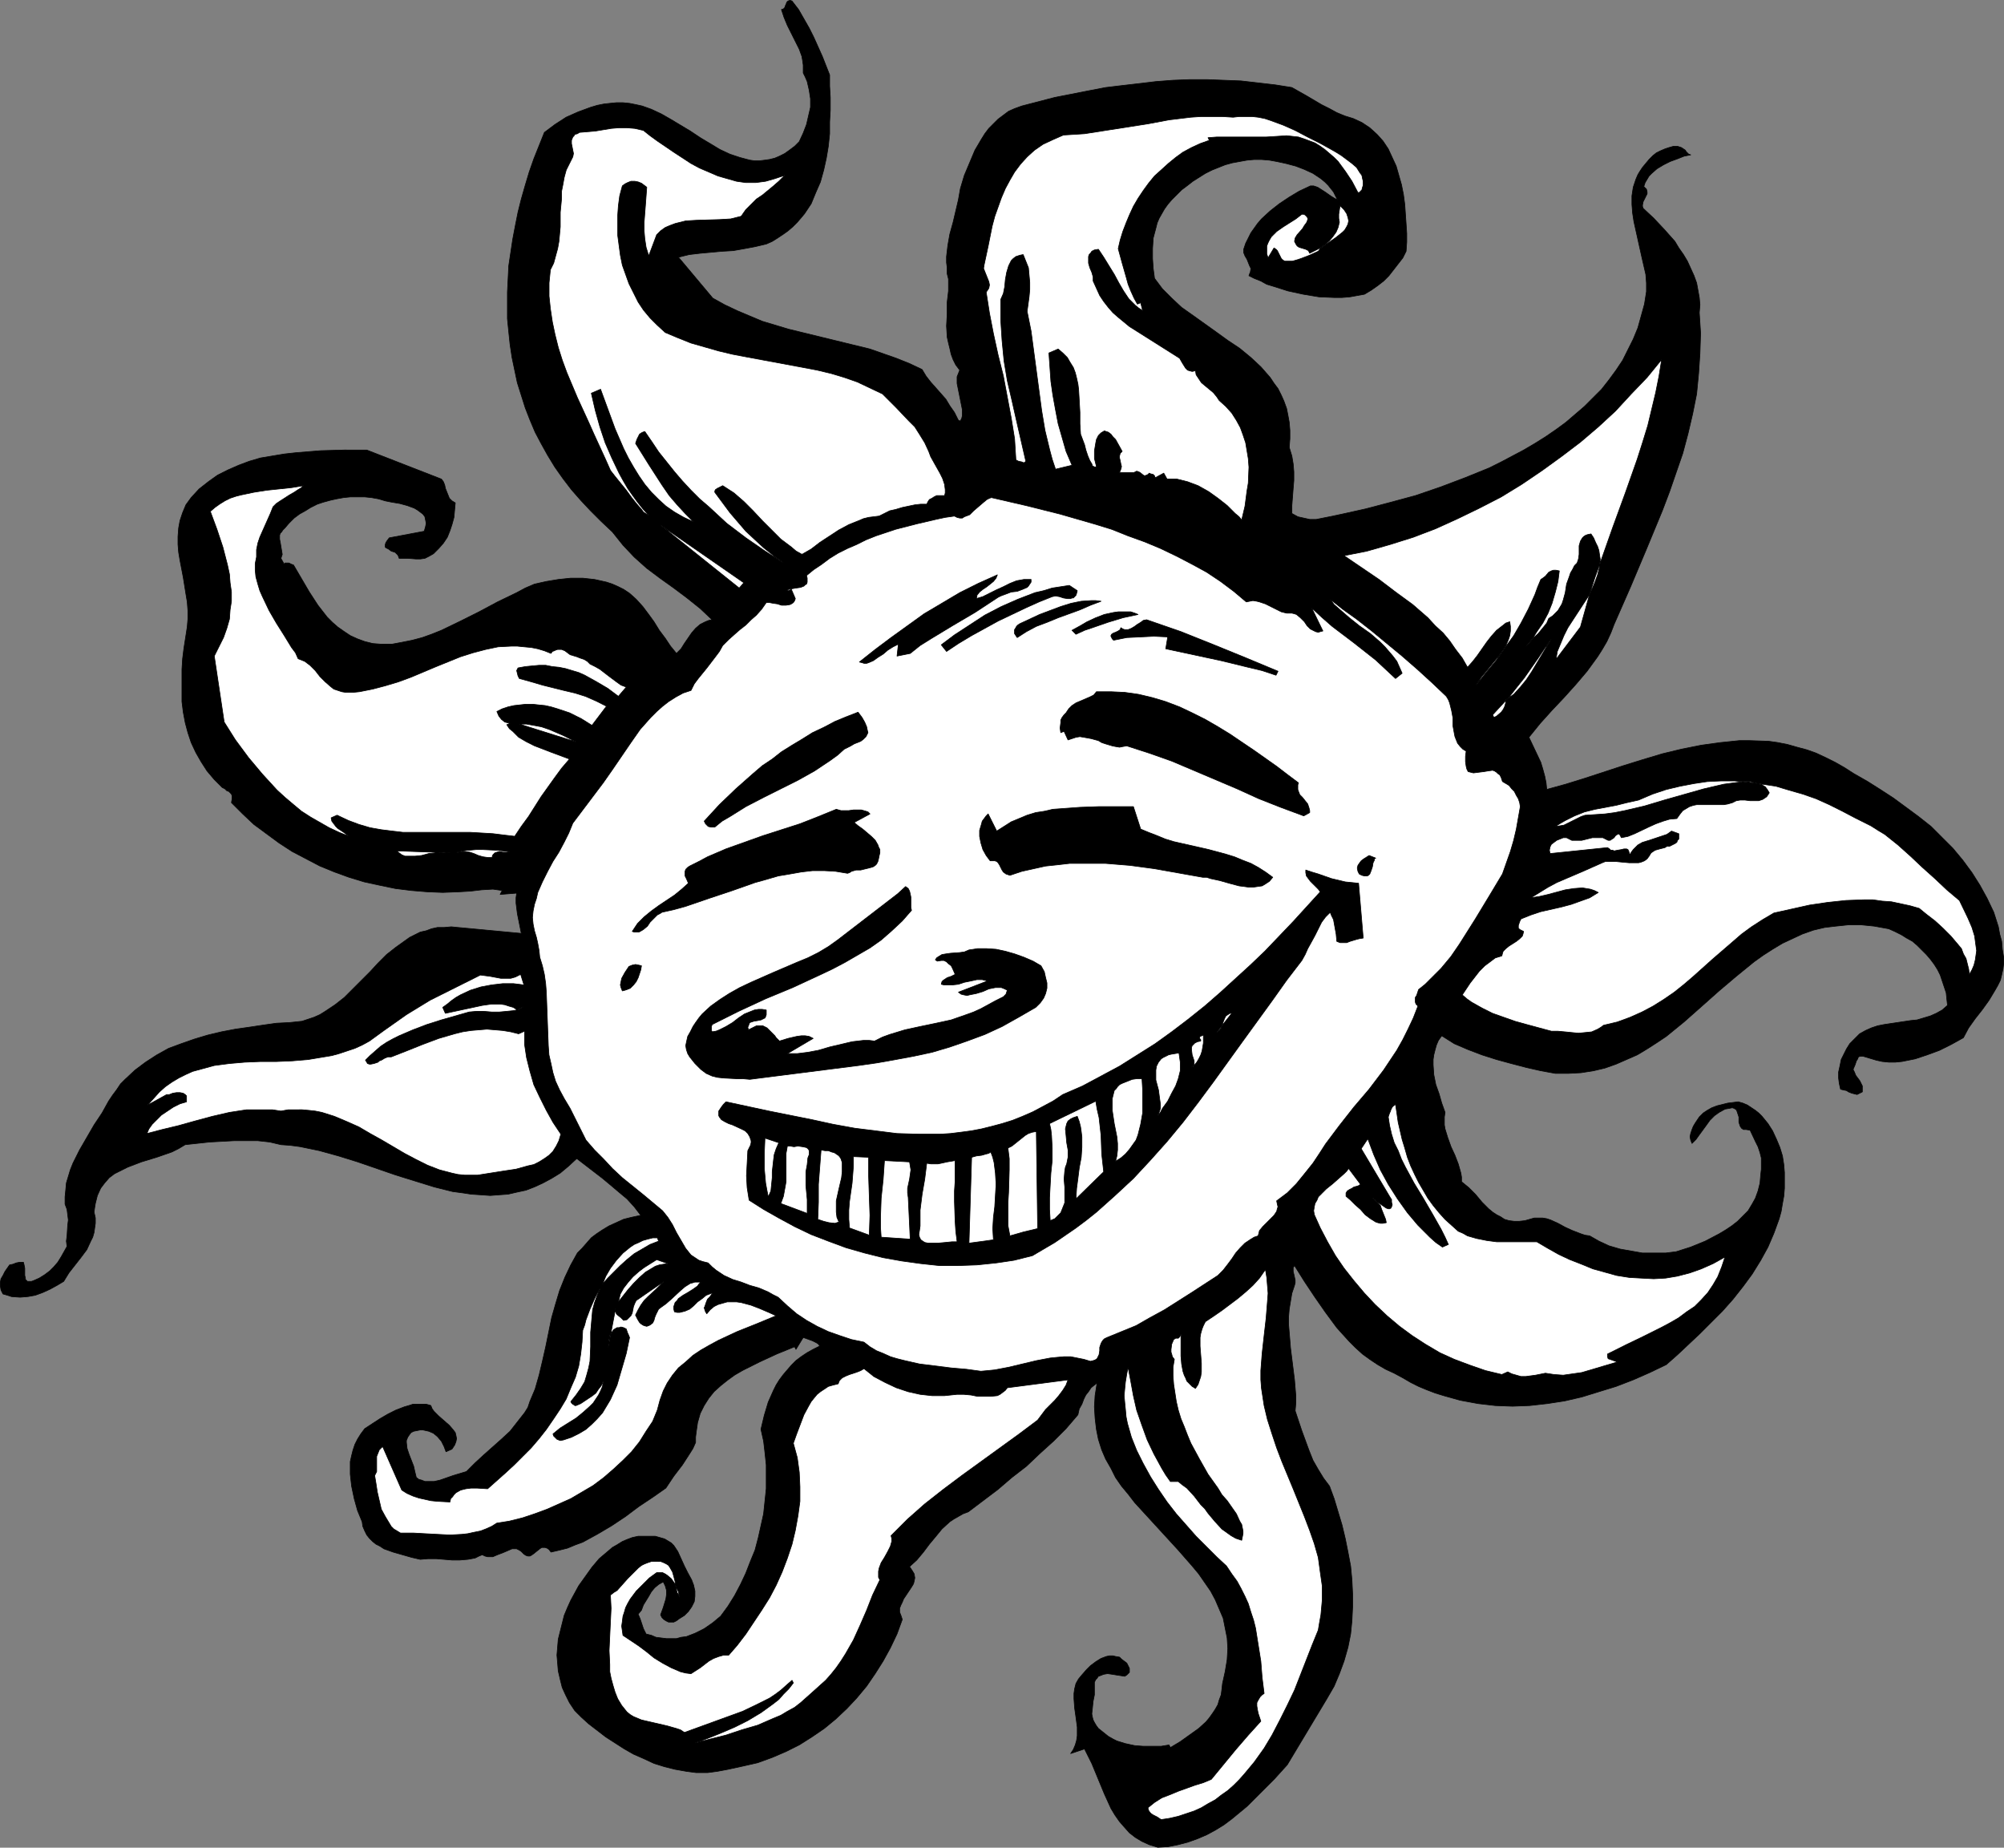 <?xml version="1.0" encoding="UTF-8" standalone="no"?>
<svg
   version="1.0"
   width="129.766mm"
   height="119.624mm"
   id="svg52"
   sodipodi:docname="Sun 165.wmf"
   xmlns:inkscape="http://www.inkscape.org/namespaces/inkscape"
   xmlns:sodipodi="http://sodipodi.sourceforge.net/DTD/sodipodi-0.dtd"
   xmlns="http://www.w3.org/2000/svg"
   xmlns:svg="http://www.w3.org/2000/svg">
  <rect width="100%" height="100%" fill="#808080" stroke="none"/>
  <sodipodi:namedview
     id="namedview52"
     pagecolor="#ffffff"
     bordercolor="#000000"
     borderopacity="0.25"
     inkscape:showpageshadow="2"
     inkscape:pageopacity="0.0"
     inkscape:pagecheckerboard="0"
     inkscape:deskcolor="#d1d1d1"
     inkscape:document-units="mm" />
  <defs
     id="defs1">
    <pattern
       id="WMFhbasepattern"
       patternUnits="userSpaceOnUse"
       width="6"
       height="6"
       x="0"
       y="0" />
  </defs>
  <path
     style="fill:#000000;fill-opacity:1;fill-rule:evenodd;stroke:#000000;stroke-width:0.162px;stroke-linecap:round;stroke-linejoin:round;stroke-miterlimit:4;stroke-dasharray:none;stroke-opacity:1"
     d="m 89.769,110.122 18.261,7.11 0.485,0.646 0.323,0.808 0.162,0.808 0.323,0.808 0.323,0.808 0.323,0.808 0.646,0.646 0.808,0.485 -0.162,1.777 -0.162,1.777 -0.485,1.777 -0.485,1.454 -0.646,1.616 -0.97,1.454 -1.131,1.293 -1.293,1.293 -1.131,0.646 -0.97,0.485 -1.131,0.162 h -0.97 l -2.101,-0.162 h -1.131 -0.97 l -0.162,-0.485 -0.162,-0.323 -0.646,-0.646 -0.97,-0.323 -0.646,-0.485 -0.646,-0.323 -0.162,-0.162 v -0.323 -0.323 l 0.162,-0.485 0.323,-0.485 0.485,-0.646 8.565,-1.616 0.323,-1.131 0.162,-0.808 -0.162,-0.808 -0.162,-0.808 -0.485,-0.646 -0.646,-0.485 -0.646,-0.485 -0.808,-0.485 -1.778,-0.646 -1.778,-0.485 -1.939,-0.323 -1.616,-0.323 -1.616,-0.485 -1.778,-0.323 -1.616,-0.162 h -1.778 -1.778 l -1.616,0.162 -1.778,0.323 -1.454,0.323 -1.778,0.485 -1.454,0.485 -1.616,0.808 -1.293,0.808 -1.454,0.808 -1.293,0.97 -1.293,1.293 -0.97,1.131 -0.485,0.485 -0.323,0.485 -0.323,0.323 -0.162,0.485 v 0.97 l 0.162,0.808 0.162,0.97 0.162,0.97 0.162,0.97 -0.323,0.97 0.808,1.454 0.162,-0.323 h 0.323 0.646 l 0.646,0.323 0.485,0.162 3.878,6.625 2.101,3.232 1.131,1.454 1.131,1.454 1.293,1.293 1.293,1.131 1.616,1.131 1.454,0.97 1.778,0.808 1.778,0.646 1.939,0.485 2.101,0.162 h 2.586 l 2.586,-0.485 2.424,-0.485 2.424,-0.646 2.262,-0.808 2.424,-0.97 4.686,-2.262 4.525,-2.262 4.525,-2.424 4.686,-2.262 2.101,-1.131 2.262,-0.97 2.909,-0.646 2.909,-0.485 3.07,-0.323 h 2.909 l 2.909,0.323 1.454,0.323 1.454,0.323 1.454,0.485 1.454,0.646 1.293,0.646 1.454,0.97 1.616,1.454 1.616,1.777 1.454,1.939 1.293,1.777 1.293,2.101 1.454,1.939 1.293,1.939 1.454,1.777 1.131,-1.131 0.808,-1.293 1.778,-2.585 0.97,-1.131 1.131,-0.97 0.646,-0.323 0.646,-0.323 0.808,-0.323 0.808,-0.162 -2.909,-2.747 -3.232,-2.585 -3.232,-2.424 -3.394,-2.424 -3.232,-2.424 -3.07,-2.747 -2.747,-2.909 -1.293,-1.616 -1.293,-1.616 -2.747,-2.585 -2.586,-2.585 -2.424,-2.585 -2.262,-2.585 -2.101,-2.747 -1.939,-2.747 -1.778,-2.909 -1.616,-2.909 -1.454,-2.747 -1.293,-3.07 -1.131,-2.909 -0.97,-3.07 -0.97,-3.07 -0.646,-3.07 -0.646,-3.07 -0.485,-3.232 -0.323,-3.07 -0.323,-3.232 V 74.734 71.502 l 0.162,-3.232 0.162,-3.232 0.485,-3.232 0.485,-3.232 0.646,-3.393 0.646,-3.232 0.808,-3.232 0.97,-3.393 0.97,-3.232 1.131,-3.232 1.293,-3.232 1.293,-3.232 2.586,-1.939 2.747,-1.777 2.909,-1.293 3.07,-1.131 1.616,-0.485 1.616,-0.323 1.454,-0.162 1.616,-0.162 h 1.616 l 1.616,0.162 1.616,0.323 1.454,0.323 2.262,0.808 2.424,1.131 2.262,1.293 2.424,1.454 2.424,1.454 2.424,1.616 2.424,1.454 2.424,1.454 2.424,1.131 2.424,0.808 2.424,0.646 1.131,0.162 h 1.293 l 1.293,-0.162 1.131,-0.162 1.293,-0.323 1.131,-0.485 1.293,-0.646 1.131,-0.808 1.293,-0.97 1.131,-1.131 0.97,-2.101 0.808,-2.101 0.485,-2.101 0.485,-2.101 v -2.101 l -0.323,-2.101 -0.485,-2.101 -0.485,-1.131 -0.485,-0.97 V 16.886 15.916 l -0.162,-1.131 -0.162,-0.97 -0.646,-1.777 -0.97,-1.939 -0.97,-1.939 -0.97,-1.939 -0.808,-1.939 -0.646,-1.939 0.485,-0.162 0.323,-0.323 0.162,-0.485 0.162,-0.323 0.162,-0.485 0.323,-0.323 0.485,-0.162 0.485,0.162 1.616,2.101 1.293,2.262 1.293,2.262 1.131,2.262 2.101,4.686 1.778,4.524 v 2.747 l 0.162,2.747 v 3.07 l -0.162,2.909 v 2.909 l -0.323,3.07 -0.485,2.909 -0.646,2.909 -0.808,2.909 -1.131,2.585 -1.131,2.747 -1.616,2.424 -0.808,0.97 -0.97,1.131 -1.131,1.131 -1.131,0.97 -1.131,0.808 -1.454,0.97 -1.293,0.808 -1.454,0.646 -2.747,0.646 -2.586,0.485 -2.747,0.485 -2.747,0.162 -5.333,0.485 -2.747,0.323 -2.586,0.646 8.403,10.018 2.909,1.616 3.07,1.454 3.07,1.293 3.07,1.293 3.232,0.97 3.232,0.97 6.626,1.616 6.626,1.616 6.626,1.616 3.232,1.131 3.232,1.131 3.232,1.293 3.07,1.454 0.97,1.616 1.131,1.454 1.293,1.454 2.424,2.747 0.97,1.616 1.131,1.616 0.97,1.939 0.485,0.162 0.323,-0.646 0.162,-0.646 v -0.808 -0.646 l -0.323,-1.616 -0.323,-1.616 -0.323,-1.616 -0.323,-1.616 v -1.616 l 0.323,-0.808 0.323,-0.808 -0.97,-1.293 -0.646,-1.293 -0.485,-1.293 -0.323,-1.454 -0.323,-1.293 -0.323,-1.454 -0.162,-2.747 0.162,-2.909 v -2.909 l 0.323,-2.747 v -2.909 l -0.323,-1.293 v -1.454 l -0.162,-1.293 v -1.454 l 0.323,-2.747 0.485,-2.747 0.808,-2.909 0.646,-2.747 0.646,-2.747 0.485,-2.747 0.97,-3.232 1.293,-3.07 1.293,-3.07 1.616,-2.747 0.808,-1.293 0.97,-1.293 1.131,-1.131 1.131,-1.131 1.293,-0.97 1.293,-0.97 1.454,-0.646 1.778,-0.646 8.08,-2.101 8.242,-1.616 4.202,-0.808 4.04,-0.485 4.202,-0.485 4.04,-0.485 4.202,-0.323 4.202,-0.162 h 4.04 l 4.202,0.162 4.202,0.162 4.202,0.485 4.202,0.485 4.04,0.646 3.717,2.101 3.555,2.101 1.939,0.97 1.778,0.97 1.939,0.808 2.101,0.646 2.101,0.97 1.939,1.293 1.778,1.616 1.454,1.616 1.293,1.939 0.97,2.101 0.97,2.101 0.646,2.262 0.646,2.262 0.485,2.424 0.323,2.424 0.323,4.686 0.162,2.424 v 2.101 l -0.162,2.262 -0.808,1.616 -1.131,1.454 -1.131,1.454 -1.131,1.454 -1.293,1.293 -1.454,1.131 -1.616,1.131 -1.616,0.97 -1.778,0.323 -1.778,0.323 -1.939,0.162 h -1.939 l -3.717,-0.162 -3.878,-0.646 -3.717,-0.808 -3.555,-1.131 -1.616,-0.485 -1.454,-0.808 -1.616,-0.646 -1.293,-0.646 0.162,-0.485 0.162,-0.323 0.162,-0.97 -0.323,-0.646 -0.323,-0.808 -0.323,-0.808 -0.485,-0.808 -0.323,-0.808 v -0.808 l 0.485,-1.454 0.646,-1.293 0.646,-1.293 0.808,-1.131 0.808,-1.131 0.97,-1.131 2.101,-1.939 2.262,-1.777 2.424,-1.616 2.424,-1.454 2.747,-1.293 h 0.808 l 0.97,0.323 1.778,1.131 1.616,1.131 0.808,0.485 0.646,0.323 -0.485,-0.97 -0.485,-0.97 -0.646,-0.808 -0.646,-0.808 -0.808,-0.808 -0.97,-0.808 -1.939,-1.293 -2.101,-0.97 -2.101,-0.808 -2.424,-0.646 -2.262,-0.485 -1.778,-0.323 -1.939,-0.162 h -1.778 l -1.778,0.162 -1.778,0.323 -1.778,0.323 -1.778,0.485 -1.616,0.646 -1.616,0.646 -1.616,0.808 -3.07,1.939 -1.454,1.131 -1.293,0.97 -1.293,1.293 -1.131,1.131 -0.97,1.131 -0.808,1.131 -0.646,1.131 -0.646,1.131 -0.485,1.131 -0.323,1.293 -0.646,2.424 -0.162,2.585 v 2.424 l 0.162,2.424 0.323,2.424 0.97,1.293 0.97,1.293 2.262,2.262 2.424,2.262 2.747,1.939 5.656,4.04 2.909,2.101 2.909,1.939 2.747,2.262 2.424,2.262 1.131,1.293 1.131,1.293 0.97,1.454 0.97,1.293 0.808,1.616 0.646,1.454 0.646,1.777 0.323,1.616 0.323,1.777 0.162,1.939 v 2.101 l -0.162,2.101 0.646,2.101 0.323,1.939 0.162,1.939 v 2.101 l -0.162,1.939 -0.323,4.201 v 1.939 l 1.454,0.808 1.454,0.323 1.454,0.323 h 1.616 l 1.616,-0.323 1.616,-0.323 3.07,-0.646 5.818,-1.293 6.141,-1.616 5.979,-1.616 6.141,-2.101 5.979,-2.262 5.979,-2.424 2.909,-1.454 2.747,-1.454 2.747,-1.454 2.747,-1.616 2.586,-1.616 2.586,-1.777 2.424,-1.777 2.262,-1.939 2.262,-1.939 2.101,-2.101 2.101,-2.101 1.778,-2.262 1.778,-2.424 1.616,-2.424 1.293,-2.585 1.293,-2.585 1.131,-2.747 0.808,-2.909 0.808,-2.909 0.485,-3.07 v -2.101 l -0.162,-2.101 -0.485,-2.101 -0.485,-2.101 -0.97,-4.363 -0.97,-4.363 -0.323,-2.101 -0.162,-2.101 v -2.101 l 0.323,-2.101 0.646,-1.939 0.485,-1.131 0.485,-0.808 0.646,-0.97 0.808,-0.97 0.808,-0.97 0.97,-0.97 0.808,-0.646 0.97,-0.485 1.131,-0.485 0.97,-0.323 1.131,-0.323 h 0.97 l 0.97,0.323 0.97,0.646 0.162,0.323 0.323,0.323 0.323,0.323 0.485,0.162 -1.616,0.323 -1.616,0.646 -1.778,0.646 -1.616,0.808 -1.616,0.97 -1.293,1.131 -0.646,0.646 -0.485,0.808 -0.485,0.808 -0.323,0.97 0.323,0.323 0.323,0.323 0.162,0.646 v 0.485 l -0.323,0.646 -0.646,1.293 -0.162,0.808 v 0.323 l 0.162,0.485 2.586,2.424 2.586,2.747 2.586,2.909 0.97,1.616 1.131,1.616 0.97,1.616 0.808,1.777 0.808,1.777 0.646,1.777 0.323,1.777 0.323,1.777 0.162,1.777 -0.162,1.939 0.323,5.009 -0.162,5.009 -0.323,4.848 -0.485,5.009 -0.97,4.848 -1.131,4.848 -1.293,4.848 -1.616,4.686 -1.616,4.686 -1.778,4.686 -3.878,9.372 -3.878,9.21 -4.04,9.21 -0.808,2.101 -0.97,2.101 -1.131,1.939 -1.131,1.777 -2.586,3.555 -2.747,3.232 -2.909,3.232 -2.909,3.07 -2.909,3.232 -2.747,3.393 1.454,3.07 1.454,3.07 0.485,1.616 0.485,1.777 0.323,1.616 0.162,1.616 4.686,-1.293 4.686,-1.454 9.373,-3.07 4.686,-1.454 4.848,-1.454 4.686,-1.131 4.848,-0.97 4.686,-0.646 4.686,-0.485 h 2.262 l 4.848,0.162 2.262,0.323 2.424,0.485 2.262,0.646 2.424,0.646 2.262,0.808 2.424,1.131 2.262,1.131 2.262,1.293 2.262,1.454 3.394,1.939 3.07,1.939 3.232,2.101 3.07,2.262 3.07,2.262 3.07,2.424 2.747,2.747 2.586,2.585 2.424,2.909 2.262,3.07 1.939,3.07 1.778,3.232 1.616,3.393 1.131,3.555 0.323,1.777 0.485,1.777 0.162,1.939 0.323,1.939 v 1.616 l -0.162,1.293 -0.323,1.454 -0.323,1.293 -0.646,1.293 -0.646,1.131 -1.454,2.424 -1.616,2.262 -1.778,2.262 -1.616,2.262 -1.293,2.424 -2.909,1.616 -2.909,1.454 -3.07,1.131 -2.909,0.97 -1.616,0.323 -1.616,0.323 -1.616,0.162 h -1.616 l -1.616,-0.162 -1.454,-0.323 -1.616,-0.485 -1.616,-0.485 h -0.646 l -0.485,0.162 -0.162,0.485 -0.323,0.485 -0.162,0.485 -0.162,0.485 -0.485,1.131 0.323,0.646 0.323,0.808 0.97,1.293 0.323,0.646 0.323,0.646 v 0.646 0.808 l -0.646,0.323 -0.646,0.323 -0.646,-0.162 -0.646,-0.162 -0.808,-0.323 -0.485,-0.323 -0.808,-0.162 -0.646,-0.162 -0.323,-1.454 -0.162,-1.293 v -1.454 l 0.323,-1.454 0.323,-1.616 0.646,-1.293 0.646,-1.293 0.808,-1.293 1.293,-1.293 1.131,-1.131 1.454,-0.808 1.454,-0.646 1.454,-0.485 1.616,-0.323 6.464,-0.97 1.616,-0.162 1.616,-0.485 1.616,-0.485 1.454,-0.646 1.454,-0.808 1.293,-1.131 -0.162,-1.454 -0.162,-1.616 -0.485,-1.454 -0.485,-1.454 -0.485,-1.454 -0.646,-1.293 -0.808,-1.293 -0.97,-1.293 -0.97,-1.131 -1.131,-1.131 -1.131,-1.131 -1.131,-0.97 -1.454,-0.808 -1.293,-0.808 -1.616,-0.808 -1.454,-0.646 -3.555,-0.646 -3.232,-0.323 h -3.07 l -3.07,0.323 -2.747,0.323 -2.747,0.646 -2.747,0.97 -2.424,1.131 -2.424,1.131 -2.424,1.454 -2.262,1.454 -2.262,1.616 -4.363,3.555 -4.202,3.555 -4.363,3.878 -4.202,3.717 -4.363,3.555 -2.424,1.616 -2.262,1.454 -2.424,1.454 -2.586,1.131 -2.586,1.131 -2.747,0.97 -2.747,0.646 -3.07,0.485 -3.07,0.162 h -3.232 l -3.555,-0.646 -3.555,-0.808 -3.717,-0.97 -3.555,-0.97 -3.555,-1.131 -3.394,-1.293 -3.394,-1.454 -3.07,-1.939 -0.808,1.131 -0.485,1.131 -0.323,1.131 -0.323,1.293 -0.162,1.131 v 1.293 l 0.162,2.424 0.485,2.424 0.808,2.262 0.646,2.262 0.808,2.262 -0.162,1.131 v 0.97 0.97 l 0.162,0.97 0.646,2.101 0.808,2.262 0.97,2.101 0.808,2.101 0.646,2.262 0.162,0.97 v 1.131 l 1.778,1.454 1.616,1.616 1.616,1.939 1.616,1.616 0.97,0.808 0.97,0.646 0.97,0.485 0.97,0.646 1.131,0.323 1.293,0.162 h 1.131 l 1.454,-0.162 1.131,-0.323 1.131,-0.323 h 1.131 0.97 l 0.97,0.162 0.97,0.323 1.778,0.808 1.778,0.97 1.778,0.808 2.101,0.808 0.97,0.323 1.131,0.162 2.262,1.293 2.424,1.131 2.747,0.808 2.747,0.485 2.747,0.485 h 2.909 2.747 l 2.586,-0.323 3.555,-1.131 3.555,-1.454 3.394,-1.777 1.616,-0.97 1.454,-0.97 1.454,-1.131 1.293,-1.293 1.293,-1.293 0.97,-1.616 0.808,-1.454 0.646,-1.777 0.485,-1.939 0.162,-1.939 0.162,-1.454 v -1.293 -1.454 l -0.323,-1.293 -0.485,-1.454 -0.646,-1.293 -1.293,-2.747 -0.97,-0.162 h -0.646 l -0.485,-0.323 -0.323,-0.485 -0.162,-0.485 -0.162,-0.485 v -1.293 l -0.323,-0.97 -0.162,-0.485 -0.162,-0.323 -0.485,-0.323 -0.485,-0.162 -0.808,0.162 -0.97,0.162 -1.454,0.808 -1.131,0.808 -1.131,1.131 -0.808,1.131 -1.778,2.424 -0.808,1.131 -0.97,0.97 -0.323,-0.808 -0.162,-0.808 0.162,-0.808 0.323,-0.97 0.323,-0.808 0.485,-0.808 0.97,-1.454 0.97,-0.97 0.97,-0.646 1.131,-0.646 1.293,-0.485 2.586,-0.646 1.293,-0.162 1.293,-0.162 1.131,0.323 1.131,0.485 0.97,0.646 0.97,0.646 0.808,0.646 0.808,0.808 1.454,1.777 1.131,1.777 0.97,2.101 0.808,1.939 0.646,2.101 0.323,2.101 0.162,1.939 v 1.939 1.939 l -0.162,1.939 -0.323,1.777 -0.323,1.939 -0.485,1.777 -1.293,3.555 -1.454,3.393 -1.778,3.232 -2.101,3.393 -2.262,3.07 -2.424,3.07 -2.586,2.909 -2.747,2.747 -2.747,2.747 -2.747,2.585 -2.747,2.585 -2.747,2.424 -4.04,1.939 -4.04,1.777 -4.202,1.616 -4.202,1.293 -4.202,1.293 -4.202,0.97 -4.202,0.646 -4.363,0.485 -4.202,0.162 -4.202,-0.162 -4.202,-0.485 -4.363,-0.808 -4.04,-1.131 -2.101,-0.646 -2.101,-0.808 -1.939,-0.808 -1.939,-0.97 -1.939,-1.131 -2.101,-1.131 -2.101,-0.97 -1.939,-1.131 -1.939,-1.293 -1.778,-1.293 -1.778,-1.616 -1.454,-1.454 -1.616,-1.777 -1.454,-1.616 -2.747,-3.717 -2.586,-3.717 -2.586,-3.878 -2.424,-3.878 -0.323,0.485 v 0.485 0.485 l 0.162,0.646 0.323,1.454 v 0.646 l -0.162,0.646 -0.646,1.939 -0.323,1.939 -0.323,1.939 -0.162,1.939 v 1.777 l 0.162,1.939 0.323,3.878 0.485,3.878 0.485,3.878 0.323,3.878 v 1.777 l -0.162,1.939 0.808,2.424 0.808,2.424 1.778,4.848 0.97,2.424 1.293,2.262 1.293,2.101 1.454,1.939 1.131,3.07 0.97,3.232 0.97,3.232 0.808,3.393 0.646,3.232 0.646,3.393 0.323,3.393 0.162,3.393 v 3.232 l -0.162,3.393 -0.323,3.232 -0.646,3.232 -0.97,3.393 -1.131,3.07 -1.293,3.07 -1.778,3.07 -9.696,16.159 -3.07,3.393 -3.394,3.393 -3.394,3.393 -3.717,3.07 -1.939,1.454 -2.101,1.293 -2.101,1.131 -2.262,0.97 -2.262,0.808 -2.424,0.646 -2.424,0.485 -2.586,0.162 -2.101,-0.646 -1.778,-0.808 -1.616,-0.97 -1.454,-1.131 -1.293,-1.454 -1.131,-1.293 -1.131,-1.616 -0.97,-1.616 -1.616,-3.555 -3.07,-7.433 -1.778,-3.555 -3.394,1.131 0.646,-0.97 0.485,-1.131 0.323,-1.131 0.162,-1.131 v -1.131 -0.97 l -0.323,-2.424 -0.323,-2.262 -0.162,-2.262 v -1.293 l 0.162,-1.131 0.323,-1.293 0.646,-1.131 0.808,-0.97 1.131,-1.293 0.97,-0.97 1.293,-0.97 1.293,-0.808 1.293,-0.485 0.808,-0.162 h 0.808 l 0.646,0.162 0.97,0.162 0.485,0.485 0.646,0.485 0.646,0.485 0.323,0.646 0.323,0.646 v 0.646 0.323 l -0.323,0.323 -0.323,0.323 -0.485,0.323 -2.101,-0.323 -0.97,-0.162 -1.131,-0.162 -0.97,0.162 -0.808,0.323 -0.485,0.162 -0.323,0.485 -0.323,0.323 -0.323,0.646 v 1.616 1.454 l -0.323,1.616 -0.162,1.616 -0.162,1.454 0.162,0.808 0.162,0.646 0.323,0.646 0.485,0.808 0.485,0.646 0.808,0.646 0.808,0.646 0.808,0.646 1.131,0.646 0.97,0.485 2.101,0.646 2.262,0.485 2.101,0.162 h 2.262 2.101 l 1.939,-0.323 0.323,0.646 2.424,-1.454 2.262,-1.616 2.262,-1.616 1.778,-1.616 0.808,-0.97 0.808,-1.131 0.646,-0.97 0.646,-1.131 0.323,-1.131 0.485,-1.293 0.162,-1.293 0.162,-1.454 0.646,-2.909 0.485,-2.909 0.162,-2.747 -0.162,-2.585 -0.485,-2.424 -0.485,-2.424 -0.97,-2.262 -0.97,-2.262 -1.131,-2.101 -1.454,-2.101 -1.454,-2.101 -1.616,-1.939 -3.394,-3.878 -3.555,-3.878 -3.555,-3.878 -3.555,-3.878 -1.616,-2.101 -1.616,-1.939 -1.454,-2.101 -1.131,-2.262 -1.293,-2.262 -0.97,-2.262 -0.808,-2.585 -0.485,-2.424 -0.323,-2.747 -0.162,-2.747 0.162,-2.747 0.485,-3.07 -0.646,0.485 -0.808,0.646 -0.646,0.97 -0.646,0.808 -0.485,0.97 -0.485,1.293 -0.646,1.131 -0.323,1.454 -2.909,3.393 -3.07,3.07 -3.394,3.07 -3.232,3.07 -3.555,2.747 -3.394,2.909 -7.272,5.494 -1.293,0.485 -1.131,0.646 -1.131,0.646 -0.97,0.646 -1.939,1.777 -1.454,1.777 -1.616,1.939 -1.454,1.939 -1.616,1.939 -1.778,1.616 0.646,0.97 0.485,0.808 0.162,0.97 -0.162,0.808 -0.162,0.646 -0.485,0.808 -0.97,1.454 -0.97,1.454 -0.323,0.808 -0.323,0.646 -0.323,0.808 v 0.97 l 0.323,0.808 0.323,0.97 -1.293,3.555 -1.616,3.393 -1.778,3.232 -1.939,3.07 -2.101,3.07 -2.424,2.909 -2.424,2.585 -2.747,2.585 -2.747,2.262 -3.07,2.101 -3.07,1.939 -3.232,1.616 -3.394,1.454 -3.555,1.293 -3.555,0.808 -3.717,0.808 -2.586,0.485 -2.424,0.323 h -2.747 l -2.424,-0.323 -2.747,-0.485 -2.586,-0.646 -2.586,-0.808 -2.424,-1.131 -2.586,-1.131 -2.262,-1.293 -2.262,-1.454 -2.262,-1.454 -2.101,-1.616 -2.101,-1.616 -1.778,-1.616 -1.616,-1.616 -1.293,-1.939 -0.97,-1.939 -0.808,-1.777 -0.485,-1.939 -0.485,-2.101 -0.162,-1.939 -0.162,-1.939 0.162,-1.939 0.162,-1.939 0.485,-1.939 0.485,-1.939 0.485,-1.939 0.808,-1.939 0.808,-1.777 0.97,-1.777 0.97,-1.777 1.616,-2.262 1.616,-2.262 1.778,-2.101 2.101,-1.777 1.131,-0.97 1.131,-0.646 1.293,-0.808 1.131,-0.485 1.293,-0.485 1.454,-0.323 h 1.454 1.454 1.293 l 1.131,0.323 1.131,0.323 0.808,0.485 0.808,0.485 0.646,0.646 0.97,1.454 0.808,1.777 0.808,1.777 0.808,1.616 0.97,1.777 0.485,1.293 0.323,1.454 v 1.293 l -0.162,1.293 -0.646,1.293 -0.808,1.131 -0.97,0.97 -1.293,0.808 -0.646,0.485 -0.646,0.323 h -0.646 -0.646 l -0.646,-0.323 -0.485,-0.323 -0.485,-0.485 -0.323,-0.646 0.646,-1.777 0.646,-2.101 0.162,-1.131 v -0.97 l -0.323,-1.131 -0.485,-0.97 -1.131,0.646 -0.97,0.808 -0.808,0.97 -0.646,1.131 -1.293,2.101 -0.485,1.293 -0.808,0.97 0.485,1.131 0.808,2.424 0.646,1.293 1.293,0.323 1.131,0.485 1.293,0.162 1.293,0.162 h 1.131 1.293 l 1.131,-0.323 1.293,-0.162 2.101,-0.808 2.262,-1.131 2.101,-1.454 1.939,-1.616 1.778,-2.424 1.616,-2.585 1.454,-2.747 1.293,-2.747 1.131,-2.909 1.131,-2.747 0.808,-3.07 0.646,-2.909 0.646,-2.909 0.323,-3.07 0.323,-3.07 v -2.909 -2.909 l -0.323,-3.07 -0.323,-2.747 -0.646,-2.909 0.808,-3.393 0.97,-3.232 1.293,-2.909 0.646,-1.293 0.808,-1.293 0.97,-1.293 0.97,-1.131 0.97,-1.131 1.131,-1.131 1.293,-0.97 1.454,-0.97 1.454,-0.808 1.616,-0.808 -0.323,-0.485 -0.485,-0.323 -0.97,-0.485 -2.262,-0.808 -1.778,2.909 -0.323,-0.646 -4.363,1.777 -4.202,1.939 -4.202,2.101 -1.939,1.131 -1.778,1.293 -1.616,1.293 -1.616,1.454 -1.293,1.616 -1.131,1.777 -0.97,1.939 -0.646,2.262 -0.323,2.262 -0.162,1.293 v 1.293 l -0.646,1.454 -0.808,1.293 -1.778,2.747 -2.101,2.747 -1.939,2.909 -3.232,2.262 -3.394,2.262 -3.232,2.424 -3.394,2.262 -3.555,2.101 -1.778,0.97 -1.778,0.97 -1.778,0.646 -1.939,0.808 -1.939,0.485 -2.101,0.485 -0.485,-0.646 -0.485,-0.323 -0.485,-0.162 h -0.323 -0.485 l -0.485,0.323 -0.808,0.646 -0.808,0.646 -0.485,0.323 -0.323,0.162 h -0.485 l -0.485,-0.162 -0.485,-0.323 -0.646,-0.646 -0.485,-0.323 -0.646,-0.323 h -0.485 -0.646 l -1.131,0.485 -1.131,0.485 -1.293,0.485 -1.131,0.485 h -0.646 -0.646 l -0.646,-0.162 -0.646,-0.323 -0.808,0.323 -0.97,0.485 -1.778,0.323 -1.939,0.162 h -1.939 l -3.878,-0.323 h -1.939 l -1.939,0.162 -2.101,-0.485 -2.262,-0.646 -2.262,-0.646 -2.262,-0.808 -0.97,-0.646 -0.97,-0.485 -0.808,-0.646 -0.808,-0.808 -0.646,-0.808 -0.485,-0.97 -0.485,-1.131 -0.162,-1.131 -1.131,-2.747 -0.808,-2.909 -0.646,-3.07 -0.323,-2.909 v -1.616 -1.454 l 0.323,-1.454 0.323,-1.293 0.485,-1.454 0.646,-1.293 0.808,-1.293 0.97,-1.293 3.717,-2.424 1.939,-1.131 1.939,-0.97 2.101,-0.808 1.131,-0.323 0.97,-0.323 h 1.131 0.97 1.131 l 1.131,0.323 0.323,0.808 0.485,0.646 1.131,1.131 2.586,2.262 0.97,1.131 0.485,0.646 0.162,0.646 0.162,0.808 -0.162,0.808 -0.323,0.808 -0.646,0.97 -1.454,0.646 -0.485,-1.293 -0.646,-1.293 -0.97,-1.131 -0.97,-0.808 -1.131,-0.485 -1.454,-0.323 h -0.646 l -0.808,0.162 -0.808,0.162 -0.646,0.323 -0.485,0.646 -0.323,0.485 -0.323,0.808 v 0.485 l 0.162,1.454 0.485,1.454 1.131,2.909 0.323,1.454 0.323,1.293 0.646,0.485 0.646,0.162 0.808,0.323 h 0.646 1.616 l 1.454,-0.323 3.232,-1.131 3.232,-0.97 2.101,-2.101 2.101,-1.939 4.363,-3.878 2.101,-1.939 1.778,-2.262 1.778,-2.262 0.808,-1.293 0.485,-1.454 1.293,-3.07 0.97,-3.393 0.808,-3.393 0.808,-3.555 1.454,-7.11 0.97,-3.393 0.97,-3.232 1.293,-3.232 1.454,-3.07 0.808,-1.454 0.808,-1.454 1.131,-1.131 1.131,-1.293 1.131,-1.293 1.293,-0.97 1.454,-0.97 1.616,-0.97 1.778,-0.808 1.778,-0.808 1.939,-0.485 2.262,-0.485 -1.616,-2.101 -1.778,-1.939 -1.939,-1.616 -2.101,-1.777 -1.939,-1.616 -2.101,-1.616 -4.202,-3.232 -2.101,1.939 -1.939,1.616 -2.101,1.293 -2.101,1.131 -2.101,0.97 -2.101,0.808 -2.262,0.485 -2.101,0.485 -2.262,0.162 -2.101,0.162 -2.262,-0.162 -2.424,-0.162 -2.101,-0.323 -2.424,-0.323 -4.525,-1.131 -4.686,-1.454 -4.686,-1.454 -9.373,-3.232 -4.686,-1.454 -4.686,-1.293 -4.686,-0.97 -2.424,-0.323 -2.262,-0.162 -2.747,-0.646 -2.909,-0.323 h -2.909 -2.909 l -5.979,0.323 -5.979,0.646 -1.616,0.97 -1.616,0.808 -3.717,1.293 -3.717,1.131 -3.394,1.293 -1.616,0.808 -1.616,0.808 -1.293,0.97 -1.131,1.293 -0.97,1.293 -0.808,1.777 -0.485,1.939 -0.162,0.97 -0.162,1.131 0.323,1.454 v 1.293 l -0.162,1.131 -0.162,1.131 -0.323,1.131 -0.485,0.97 -0.97,2.101 -1.454,1.939 -2.909,3.717 -1.293,2.101 -1.616,0.97 -1.778,0.97 -1.778,0.808 -1.778,0.646 -1.778,0.323 -1.939,0.162 L 2.828,317.277 1.858,316.954 0.727,316.631 0.242,315.661 0.081,314.692 v -0.97 l 0.162,-0.808 0.485,-0.808 0.485,-0.97 1.131,-1.616 0.808,-0.162 0.808,-0.323 0.808,-0.162 h 0.97 l 0.162,0.646 0.162,0.808 v 1.777 l 0.162,0.646 v 0.323 l 0.323,0.323 0.162,0.162 h 0.485 0.485 l 0.485,-0.162 1.454,-0.646 1.293,-0.808 1.293,-0.97 0.97,-0.97 0.97,-1.131 0.808,-1.293 1.454,-2.585 -0.162,-1.293 0.162,-1.293 0.162,-2.585 0.162,-1.293 -0.162,-1.293 -0.162,-1.293 -0.485,-1.293 v -1.777 l 0.162,-1.616 0.162,-1.777 0.485,-1.616 0.485,-1.616 0.646,-1.616 1.616,-3.232 1.778,-3.07 1.778,-3.07 1.939,-2.909 1.616,-2.909 0.97,-1.454 0.97,-1.293 0.97,-1.454 1.131,-1.131 2.424,-2.262 2.586,-1.939 2.747,-1.777 2.909,-1.616 3.07,-1.131 3.232,-1.131 3.232,-0.97 3.394,-0.808 3.394,-0.646 3.394,-0.485 3.232,-0.485 3.394,-0.485 3.232,-0.162 3.07,-0.323 1.454,-0.485 1.454,-0.485 1.454,-0.646 1.293,-0.808 2.424,-1.616 2.262,-1.777 2.101,-2.101 4.202,-4.201 1.939,-2.101 2.101,-2.101 2.262,-1.777 2.262,-1.616 1.131,-0.808 1.293,-0.646 1.293,-0.646 1.454,-0.323 1.293,-0.485 1.454,-0.323 h 1.616 l 1.778,-0.162 1.616,0.162 1.778,0.162 13.736,1.293 -0.485,-2.424 -0.485,-2.424 -0.323,-2.585 v -1.293 l 0.162,-1.131 -4.04,0.323 0.485,-0.97 -1.131,-0.162 -1.131,-0.162 -2.747,0.162 -2.747,0.323 -2.747,0.162 -4.04,0.162 -3.878,-0.162 -3.878,-0.323 -3.878,-0.485 -3.878,-0.808 -3.717,-0.808 -3.717,-1.131 -3.555,-1.293 -3.555,-1.454 -3.394,-1.777 -3.394,-1.777 -3.232,-2.101 -3.07,-2.262 -3.07,-2.262 -2.747,-2.585 -2.747,-2.747 0.162,-0.97 v -0.646 l -0.162,-0.485 -0.323,-0.323 -0.323,-0.323 -0.485,-0.162 -0.485,-0.485 -0.646,-0.323 -1.939,-1.939 -1.778,-2.101 -1.454,-2.262 -1.293,-2.262 -1.131,-2.424 -0.808,-2.424 -0.646,-2.424 -0.485,-2.585 -0.323,-2.585 v -2.585 -2.747 -2.585 l 0.162,-2.585 0.323,-2.585 0.808,-5.171 0.162,-1.939 v -2.101 l -0.162,-2.101 -0.323,-1.939 -0.646,-4.04 -0.808,-4.201 -0.323,-1.939 -0.162,-1.939 v -1.939 l 0.162,-2.101 0.323,-1.777 0.646,-1.939 0.808,-1.939 1.293,-1.777 1.939,-2.101 2.262,-1.777 2.262,-1.616 2.586,-1.293 2.586,-1.131 2.586,-0.97 2.747,-0.808 2.909,-0.485 2.909,-0.485 2.909,-0.323 5.979,-0.485 5.818,-0.162 z"
     id="path1" />
  <path
     style="fill:#ffffff;fill-opacity:1;fill-rule:evenodd;stroke:#000000;stroke-width:0.162px;stroke-linecap:round;stroke-linejoin:round;stroke-miterlimit:4;stroke-dasharray:none;stroke-opacity:1"
     d="m 140.188,201.419 7.434,-9.857 2.262,-3.232 4.525,-6.625 2.262,-3.232 2.586,-2.909 1.454,-1.454 1.454,-1.293 1.454,-1.131 1.778,-1.131 1.778,-0.97 1.939,-0.646 0.808,-1.616 0.97,-1.293 2.101,-2.585 2.101,-2.747 0.97,-1.293 0.808,-1.454 1.454,-1.454 1.454,-1.293 1.293,-1.131 1.454,-1.131 1.293,-1.293 1.293,-1.131 1.293,-1.454 1.131,-1.616 h 0.808 l 0.808,0.162 1.131,0.162 0.97,0.323 h 1.131 l 0.97,-0.162 0.323,-0.162 0.485,-0.323 0.323,-0.485 0.162,-0.485 -0.97,-2.262 -0.646,0.323 h -0.323 -0.323 l 0.646,-0.323 0.808,-0.162 0.97,-0.162 1.131,-0.162 0.808,-0.323 0.323,-0.323 0.323,-0.162 0.162,-0.485 v -0.323 -0.646 l -0.162,-0.646 1.778,-1.454 1.939,-1.293 1.939,-1.454 2.101,-1.293 2.262,-1.131 2.262,-0.97 2.262,-1.131 2.424,-0.97 4.848,-1.616 5.01,-1.293 4.848,-1.131 2.262,-0.485 2.262,-0.323 0.646,0.323 0.646,0.162 h 0.646 l 0.485,-0.323 1.293,-0.485 0.97,-0.97 1.131,-0.97 1.131,-0.97 0.97,-0.808 0.646,-0.323 0.485,-0.162 8.403,1.939 8.403,2.101 8.403,2.424 4.202,1.293 4.04,1.616 4.04,1.454 3.878,1.616 4.04,1.939 3.717,1.939 3.555,1.939 3.394,2.262 3.232,2.424 3.07,2.585 0.808,-0.162 0.808,-0.162 0.97,0.162 0.646,0.162 1.454,0.485 1.293,0.646 1.293,0.646 1.293,0.646 1.293,0.323 h 0.646 0.646 l 0.646,0.162 0.485,0.162 0.97,0.808 0.97,0.97 0.646,0.97 0.808,0.808 0.97,0.485 0.323,0.162 0.646,0.162 0.485,-0.162 0.646,-0.162 -2.747,-5.656 2.424,2.262 2.586,2.262 5.333,4.04 5.333,4.201 2.424,2.262 2.424,2.262 1.616,-1.293 -0.646,-1.454 -0.646,-1.454 -0.97,-1.293 -0.97,-1.131 -0.97,-1.131 -1.131,-1.131 -2.424,-2.101 -2.747,-1.939 -2.424,-1.939 -2.424,-2.101 -1.293,-1.131 -0.97,-1.293 1.454,1.131 1.616,1.293 3.394,2.424 3.717,2.909 3.717,3.07 3.717,3.07 3.717,3.232 3.717,3.393 3.394,3.232 0.485,0.808 0.323,0.808 0.485,1.939 0.323,1.777 v 1.939 l 0.323,1.777 0.162,0.808 0.323,0.808 0.323,0.808 0.646,0.808 0.646,0.646 0.808,0.485 -0.162,1.293 v 1.293 l 0.162,1.131 0.162,0.646 0.323,0.646 1.293,0.323 1.293,-0.162 1.293,-0.162 0.97,-0.162 1.131,-0.162 0.485,0.162 0.485,0.323 0.323,0.323 0.485,0.323 0.323,0.646 0.323,0.97 0.808,0.485 0.808,0.485 0.646,0.808 0.646,0.646 0.485,0.97 0.485,0.808 0.323,0.97 0.162,0.97 -0.485,2.747 -0.485,2.747 -0.646,2.747 -0.808,2.747 -0.97,2.747 -0.97,2.747 -1.454,2.424 -1.454,2.424 -3.717,6.14 -3.878,6.14 -2.101,3.07 -2.424,2.909 -2.586,2.585 -1.293,1.293 -1.616,1.293 -0.323,0.97 -0.162,0.485 -0.323,0.485 v 0.646 0.485 l 0.162,0.485 0.485,0.485 -1.131,2.909 -1.293,2.747 -1.293,2.585 -1.454,2.585 -1.616,2.424 -1.616,2.424 -3.555,4.686 -3.717,4.363 -3.555,4.524 -3.394,4.524 -1.454,2.262 -1.616,2.424 -1.939,2.424 -2.101,2.585 -1.131,1.131 -1.131,1.131 -1.293,0.97 -1.293,0.97 0.162,0.808 0.162,0.646 -0.162,0.485 -0.162,0.646 -0.646,0.97 -0.808,0.808 -0.97,0.97 -0.97,0.97 -0.808,0.97 -0.162,0.646 -0.162,0.646 -0.97,0.323 -0.808,0.485 -1.454,0.97 -1.131,1.131 -1.131,1.293 -0.97,1.454 -0.97,1.293 -1.131,1.454 -1.293,1.293 -3.232,2.101 -3.232,2.101 -6.626,4.201 -3.555,1.939 -3.394,1.939 -3.555,1.454 -3.555,1.454 -0.646,0.323 -0.323,0.323 -0.323,0.485 -0.162,0.323 -0.323,0.97 v 0.808 l -0.162,0.97 -0.323,0.646 -0.162,0.323 -0.485,0.323 -0.485,0.162 -0.646,0.162 -1.616,-0.485 -1.616,-0.323 -1.616,-0.323 h -1.616 l -1.778,0.162 -1.616,0.162 -3.394,0.646 -3.394,0.808 -3.394,0.808 -3.394,0.646 -1.616,0.162 -1.778,0.162 -3.555,-0.485 -3.717,-0.323 -3.878,-0.485 -3.878,-0.485 -3.555,-0.808 -1.939,-0.485 -1.616,-0.485 -1.778,-0.808 -1.616,-0.646 -1.616,-0.97 -1.454,-1.131 -3.07,-0.646 -2.909,-0.97 -2.747,-0.97 -2.747,-1.293 -2.586,-1.454 -2.424,-1.616 -2.262,-1.939 -2.262,-2.101 -1.293,-0.646 -1.131,-0.646 -2.262,-0.97 -2.262,-0.646 -2.101,-0.808 -2.101,-0.646 -2.101,-0.97 -0.97,-0.646 -0.97,-0.646 -0.97,-0.808 -0.97,-0.97 -1.293,-0.323 -0.97,-0.323 -0.97,-0.646 -0.97,-0.646 -0.646,-0.808 -0.646,-0.808 -1.131,-1.939 -1.131,-1.939 -0.97,-1.939 -1.131,-1.777 -0.646,-0.808 -0.646,-0.808 -4.848,-4.04 -5.01,-4.04 -2.424,-2.262 -2.101,-2.262 -2.262,-2.262 -2.101,-2.424 -2.586,-5.171 -1.293,-2.585 -1.454,-2.424 -1.131,-2.101 -0.97,-2.101 -0.646,-2.101 -0.485,-2.262 -0.485,-2.101 -0.162,-2.262 -0.162,-4.363 -0.162,-4.363 -0.162,-4.363 -0.162,-2.101 -0.323,-2.262 -0.485,-2.101 -0.646,-2.101 -0.162,-1.616 -0.323,-1.777 -0.323,-1.454 -0.485,-1.616 -0.323,-1.616 -0.162,-1.616 0.162,-1.616 0.323,-1.616 0.485,-1.454 0.323,-1.454 1.131,-2.585 1.293,-2.585 1.293,-2.424 1.454,-2.262 1.293,-2.424 1.131,-2.262 z"
     id="path2" />
  <path
     style="fill:#000000;fill-opacity:1;fill-rule:evenodd;stroke:#000000;stroke-width:0.162px;stroke-linecap:round;stroke-linejoin:round;stroke-miterlimit:4;stroke-dasharray:none;stroke-opacity:1"
     d="m 127.906,255.228 -0.808,2.101 -4.04,-0.162 -4.04,-0.162 h -2.101 l -1.778,0.162 -1.939,0.485 -1.778,0.646 -1.454,-1.131 0.97,-0.808 0.97,-0.646 0.97,-0.646 1.131,-0.323 1.131,-0.323 0.97,-0.323 2.262,-0.162 2.424,0.162 2.424,0.323 2.424,0.323 z"
     id="path3" />
  <path
     style="fill:#000000;fill-opacity:1;fill-rule:evenodd;stroke:#000000;stroke-width:0.162px;stroke-linecap:round;stroke-linejoin:round;stroke-miterlimit:4;stroke-dasharray:none;stroke-opacity:1"
     d="m 129.037,279.95 2.101,0.808 -0.485,0.646 -0.323,0.485 -0.646,0.485 -0.646,0.485 -1.293,0.646 -1.454,0.323 -3.07,0.485 -1.454,0.323 -1.454,0.485 -0.97,-0.646 -0.97,-0.485 -0.97,-0.485 -0.97,-0.485 -0.97,-0.646 -0.646,-0.646 -0.646,-0.808 -0.485,-1.131 1.616,-0.162 h 1.939 l 1.939,0.162 0.97,0.162 0.97,0.162 2.101,0.323 h 1.939 1.939 l 0.97,-0.323 z"
     id="path4" />
  <path
     style="fill:#000000;fill-opacity:1;fill-rule:evenodd;stroke:#000000;stroke-width:0.162px;stroke-linecap:round;stroke-linejoin:round;stroke-miterlimit:4;stroke-dasharray:none;stroke-opacity:1"
     d="m 168.468,216.123 -0.485,-1.131 -0.323,-0.646 v -0.485 -0.646 l 0.162,-0.485 0.485,-0.485 0.485,-0.323 2.262,-1.131 2.101,-1.131 4.525,-1.939 4.525,-1.616 4.525,-1.616 4.525,-1.454 4.525,-1.454 4.525,-1.777 4.363,-1.777 1.131,0.323 h 0.97 0.97 l 1.131,-0.162 h 0.97 0.97 l 1.131,0.323 0.485,0.162 0.485,0.485 -3.878,2.101 0.97,0.808 1.131,0.808 2.101,1.777 0.97,0.97 0.646,1.131 0.162,0.485 0.323,0.646 v 0.808 l -0.162,0.646 -0.162,0.808 -0.162,0.646 -0.323,0.646 -0.323,0.323 -0.485,0.323 -0.485,0.162 -1.293,0.323 -1.293,0.323 h -1.131 l -1.131,0.323 -0.485,0.323 -0.485,0.162 -2.909,-0.485 -2.747,-0.162 h -2.909 l -2.747,0.323 -2.747,0.485 -2.909,0.485 -2.747,0.808 -2.909,0.808 -5.494,1.939 -2.909,0.97 -2.909,0.97 -5.656,1.939 -2.909,0.808 -2.909,0.646 -0.485,0.323 -0.646,0.323 -0.808,0.808 -0.97,0.97 -0.646,0.97 -0.97,0.808 -0.808,0.485 -0.323,0.162 h -0.646 -0.485 l -0.485,-0.162 0.646,-0.97 0.646,-0.97 1.616,-1.616 1.778,-1.454 1.778,-1.293 1.939,-1.293 1.939,-1.293 1.778,-1.454 z"
     id="path5" />
  <path
     style="fill:#000000;fill-opacity:1;fill-rule:evenodd;stroke:#000000;stroke-width:0.162px;stroke-linecap:round;stroke-linejoin:round;stroke-miterlimit:4;stroke-dasharray:none;stroke-opacity:1"
     d="m 156.994,236.322 -0.162,0.97 -0.323,0.97 -0.323,0.97 -0.485,0.97 -0.646,0.808 -0.808,0.808 -0.808,0.323 -0.485,0.162 -0.646,0.162 -0.323,-0.808 -0.162,-0.646 0.162,-0.808 0.162,-0.808 0.808,-1.454 0.97,-1.454 0.808,-0.323 0.808,-0.162 0.808,0.162 z"
     id="path6" />
  <path
     style="fill:#000000;fill-opacity:1;fill-rule:evenodd;stroke:#000000;stroke-width:0.162px;stroke-linecap:round;stroke-linejoin:round;stroke-miterlimit:4;stroke-dasharray:none;stroke-opacity:1"
     d="m 209.999,174.272 0.485,0.646 0.485,0.646 0.646,1.131 0.485,1.131 0.162,0.808 0.162,0.646 -0.485,0.97 -0.646,0.646 -0.646,0.485 -0.808,0.323 -0.808,0.323 -0.808,0.485 -1.616,0.808 -1.616,1.454 -1.778,1.293 -1.939,1.293 -1.939,1.293 -4.04,2.262 -4.202,2.101 -4.202,2.101 -4.363,2.262 -3.878,2.424 -1.939,1.131 -1.778,1.454 h -0.97 l -0.646,-0.162 -0.646,-0.646 -0.323,-0.646 3.717,-4.04 4.04,-3.878 4.202,-3.717 2.262,-1.939 2.424,-1.616 2.262,-1.777 2.586,-1.616 2.424,-1.454 2.586,-1.616 2.747,-1.293 2.747,-1.454 2.747,-1.131 z"
     id="path7" />
  <path
     style="fill:#000000;fill-opacity:1;fill-rule:evenodd;stroke:#000000;stroke-width:0.162px;stroke-linecap:round;stroke-linejoin:round;stroke-miterlimit:4;stroke-dasharray:none;stroke-opacity:1"
     d="m 204.989,230.02 4.202,-3.232 4.202,-3.232 4.202,-3.232 2.101,-1.616 1.939,-1.777 0.646,0.485 0.323,0.646 0.162,0.646 0.162,0.808 v 2.585 l 0.162,0.646 -2.262,2.585 -2.586,2.424 -2.586,2.262 -2.747,1.939 -3.07,1.777 -3.07,1.777 -3.07,1.616 -3.07,1.454 -6.626,3.07 -6.626,2.747 -6.626,3.07 -3.232,1.616 -3.232,1.616 -0.162,0.485 v 0.485 0.485 l 0.162,0.323 0.97,-0.162 0.808,-0.323 1.616,-0.808 1.616,-0.97 1.454,-1.131 1.454,-0.97 1.616,-0.646 0.808,-0.323 0.97,-0.162 h 0.97 l 0.97,0.162 v 0.646 0.485 l -0.162,0.485 -0.162,0.323 -0.97,0.485 -0.808,0.162 -0.97,0.162 -0.97,0.323 -0.162,0.323 -0.162,0.485 -0.162,0.323 0.162,0.646 0.646,-0.323 0.646,-0.323 0.646,-0.323 h 0.646 0.485 0.485 l 0.97,0.485 0.808,0.808 0.808,0.808 0.323,0.323 0.323,0.485 0.808,0.808 2.101,-0.646 2.101,-0.485 1.131,-0.162 h 0.97 l 0.97,0.162 0.97,0.485 -6.302,3.717 h 1.131 1.293 l 2.586,-0.323 2.586,-0.485 2.747,-0.808 2.747,-0.646 2.747,-0.646 2.747,-0.323 h 1.454 l 1.293,0.162 1.939,-0.97 1.778,-0.646 3.717,-1.131 3.717,-0.808 3.878,-0.808 3.717,-0.808 3.717,-1.293 1.778,-0.646 1.778,-0.808 1.778,-0.97 1.778,-0.97 0.97,-0.485 0.97,-0.485 0.323,-0.323 0.323,-0.323 0.162,-0.485 0.162,-0.485 -0.646,-0.323 -0.808,-0.323 h -0.808 -0.646 l -1.616,0.323 -1.454,0.646 -1.616,0.485 -1.616,0.323 -0.646,0.162 -0.808,-0.162 -0.646,-0.162 -0.646,-0.485 7.11,-2.747 -0.646,-0.162 -0.646,-0.162 h -1.293 l -1.454,0.323 -1.616,0.323 -1.454,0.485 -1.454,0.162 h -1.454 -0.646 l -0.646,-0.162 0.162,-0.646 0.323,-0.323 0.485,-0.323 0.485,-0.323 0.485,-0.162 0.485,-0.162 0.97,-0.485 -0.646,-1.454 -0.323,-0.646 -0.646,-0.485 -0.485,-0.485 -0.646,-0.323 h -0.646 l -0.97,0.162 -0.485,-0.323 0.323,-0.485 0.485,-0.323 0.808,-0.485 0.97,-0.162 1.131,-0.162 2.262,-0.162 1.131,-0.162 1.131,-0.485 1.131,-0.162 0.97,-0.162 h 2.101 l 2.424,0.162 2.262,0.485 2.262,0.646 2.262,0.808 2.262,0.97 1.939,1.131 0.808,1.454 0.323,1.454 0.323,1.293 v 1.293 l -0.323,1.293 -0.485,1.131 -0.808,1.131 -1.131,1.131 -4.202,2.424 -4.04,2.262 -4.202,1.939 -4.363,1.616 -4.202,1.454 -4.363,1.293 -4.525,0.97 -4.363,0.808 -4.525,0.808 -4.525,0.646 -8.888,1.131 -8.888,1.131 -8.888,1.131 -1.778,-0.162 H 180.103 l -3.07,-0.162 -1.454,-0.162 -1.293,-0.323 -1.454,-0.646 -1.293,-0.97 -1.454,-1.454 -1.293,-1.616 -0.485,-0.808 -0.323,-0.97 -0.162,-0.97 0.162,-0.808 0.323,-1.454 0.646,-1.131 0.646,-1.293 0.646,-0.97 0.808,-1.131 0.808,-0.97 2.101,-1.939 2.262,-1.616 2.262,-1.454 2.586,-1.454 2.747,-1.293 5.494,-2.424 5.656,-2.424 2.747,-1.131 2.586,-1.293 2.424,-1.454 z"
     id="path8" />
  <path
     style="fill:#000000;fill-opacity:1;fill-rule:evenodd;stroke:#000000;stroke-width:0.162px;stroke-linecap:round;stroke-linejoin:round;stroke-miterlimit:4;stroke-dasharray:none;stroke-opacity:1"
     d="m 244.097,140.662 -0.323,0.808 -0.646,0.808 -0.808,0.646 -0.808,0.646 -0.97,0.646 -0.808,0.646 -0.646,0.808 v 0.323 l -0.162,0.485 1.616,-0.485 1.616,-0.808 1.616,-0.808 1.778,-0.808 1.616,-0.808 1.616,-0.646 1.778,-0.323 h 0.808 0.97 v 0.646 l -0.323,0.485 -0.323,0.485 -0.323,0.323 -1.131,0.485 -1.293,0.485 -1.454,0.162 -1.293,0.485 -1.293,0.485 -0.646,0.323 -0.485,0.323 -5.171,3.393 -5.494,3.232 -5.333,3.232 -2.586,1.616 -2.424,1.939 -3.232,0.646 0.323,-2.909 -1.293,0.646 -1.293,0.808 -1.131,0.97 -1.293,0.808 -1.131,0.808 -1.131,0.485 -0.485,0.162 h -0.646 l -0.485,-0.162 -0.646,-0.162 3.878,-3.07 3.878,-2.909 4.04,-2.909 4.04,-2.909 4.363,-2.585 4.363,-2.585 4.525,-2.262 z"
     id="path9" />
  <path
     style="fill:#000000;fill-opacity:1;fill-rule:evenodd;stroke:#000000;stroke-width:0.162px;stroke-linecap:round;stroke-linejoin:round;stroke-miterlimit:4;stroke-dasharray:none;stroke-opacity:1"
     d="m 177.679,269.609 10.504,2.262 10.504,2.101 5.171,1.131 5.333,0.97 5.171,0.646 5.171,0.646 5.333,0.162 h 5.171 l 2.586,-0.162 2.586,-0.323 2.424,-0.323 2.586,-0.485 2.586,-0.646 2.424,-0.646 2.586,-0.808 2.424,-0.97 2.586,-1.131 2.424,-1.293 2.424,-1.293 2.424,-1.616 4.848,-2.101 4.525,-2.424 4.525,-2.424 4.363,-2.747 4.363,-2.747 4.04,-2.909 4.04,-3.07 4.04,-3.232 3.717,-3.232 3.717,-3.393 3.717,-3.393 3.555,-3.393 6.949,-7.271 6.626,-7.271 -0.485,-0.646 -0.646,-0.646 -1.293,-1.293 -0.485,-0.646 -0.485,-0.646 -0.162,-0.808 v -0.646 l 1.454,0.485 1.616,0.485 3.232,1.131 3.394,0.808 1.616,0.162 1.616,0.162 1.131,13.412 -0.97,0.162 -0.646,0.162 -1.616,0.485 -0.808,0.323 h -0.808 -0.808 l -0.808,-0.323 -0.162,-1.777 -0.323,-1.777 -0.323,-1.777 -0.485,-0.97 -0.323,-0.808 -1.131,1.131 -0.97,1.293 -0.808,1.616 -0.808,1.616 -0.97,1.777 -0.808,1.454 -0.646,1.454 -0.808,1.454 -3.717,4.848 -3.555,5.009 -7.272,10.018 -7.11,9.857 -3.717,5.009 -3.717,4.848 -3.878,4.686 -4.04,4.524 -4.202,4.524 -4.525,4.201 -4.525,4.04 -2.424,1.939 -2.586,1.939 -2.586,1.777 -2.586,1.777 -2.747,1.616 -2.747,1.616 -4.525,1.131 -4.363,0.646 -4.686,0.485 -4.525,0.162 h -4.686 l -4.525,-0.485 -4.686,-0.646 -4.525,-0.808 -4.525,-1.131 -4.525,-1.293 -4.363,-1.616 -4.202,-1.616 -4.04,-1.939 -3.878,-2.101 -3.717,-2.101 -3.555,-2.262 -0.485,-3.07 -0.162,-2.909 0.162,-3.07 0.162,-3.07 0.323,-0.646 0.323,-0.646 0.162,-0.646 v -0.485 l -0.162,-0.485 -0.162,-0.485 -0.485,-0.808 -0.646,-0.646 -0.97,-0.485 -2.101,-0.97 -0.97,-0.323 -0.97,-0.485 -0.808,-0.485 -0.485,-0.646 -0.162,-0.323 v -0.323 -0.323 -0.485 l 0.323,-0.485 0.323,-0.485 0.485,-0.646 z"
     id="path10" />
  <path
     style="fill:#000000;fill-opacity:1;fill-rule:evenodd;stroke:#000000;stroke-width:0.162px;stroke-linecap:round;stroke-linejoin:round;stroke-miterlimit:4;stroke-dasharray:none;stroke-opacity:1"
     d="m 261.711,143.247 1.939,1.293 -0.162,0.646 -0.162,0.485 -0.323,0.323 -0.323,0.323 h -0.323 l -0.323,0.162 h -0.808 l -0.97,-0.162 -0.97,-0.323 -0.97,-0.162 -0.808,0.162 -3.232,1.293 -3.232,1.454 -3.394,1.616 -3.394,1.616 -6.464,3.555 -3.232,1.939 -2.909,1.939 -1.293,-1.616 3.232,-2.424 3.717,-2.424 3.717,-2.424 4.04,-2.101 4.04,-1.777 4.202,-1.616 2.101,-0.485 2.101,-0.646 2.101,-0.323 z"
     id="path11" />
  <path
     style="fill:#ffffff;fill-opacity:1;fill-rule:evenodd;stroke:#000000;stroke-width:0.162px;stroke-linecap:round;stroke-linejoin:round;stroke-miterlimit:4;stroke-dasharray:none;stroke-opacity:1"
     d="m 190.607,279.627 -0.646,1.454 -0.485,1.454 -0.162,1.293 -0.162,1.454 -0.162,1.454 v 1.454 l -0.162,1.616 -0.162,1.616 -0.646,1.454 -0.323,-1.616 -0.323,-1.777 -0.323,-3.555 v -3.717 l 0.162,-3.717 z"
     id="path12" />
  <path
     style="fill:#ffffff;fill-opacity:1;fill-rule:evenodd;stroke:#000000;stroke-width:0.162px;stroke-linecap:round;stroke-linejoin:round;stroke-miterlimit:4;stroke-dasharray:none;stroke-opacity:1"
     d="m 197.717,283.344 -0.162,1.616 -0.323,1.777 v 3.393 l 0.323,3.393 v 3.393 l -6.464,-2.424 0.646,-1.777 0.323,-1.777 0.323,-1.777 v -1.777 -1.777 -1.616 -1.777 l 0.323,-1.777 h 0.323 0.323 l 0.97,0.162 0.97,-0.162 1.131,0.162 0.808,0.162 0.323,0.162 0.323,0.323 0.162,0.323 v 0.485 0.485 z"
     id="path13" />
  <path
     style="fill:#000000;fill-opacity:1;fill-rule:evenodd;stroke:#000000;stroke-width:0.162px;stroke-linecap:round;stroke-linejoin:round;stroke-miterlimit:4;stroke-dasharray:none;stroke-opacity:1"
     d="m 269.468,147.125 -2.586,0.97 -2.586,1.131 -5.333,1.939 -2.747,1.131 -2.586,0.97 -2.424,1.293 -2.262,1.454 -0.323,-0.485 -0.323,-0.485 v -0.485 -0.485 l 0.323,-0.485 0.162,-0.323 0.323,-0.323 0.485,-0.323 4.848,-2.262 2.586,-0.97 2.586,-0.97 2.586,-0.808 2.424,-0.485 2.424,-0.162 h 1.131 z"
     id="path14" />
  <path
     style="fill:#ffffff;fill-opacity:1;fill-rule:evenodd;stroke:#000000;stroke-width:0.162px;stroke-linecap:round;stroke-linejoin:round;stroke-miterlimit:4;stroke-dasharray:none;stroke-opacity:1"
     d="m 200.949,281.405 0.97,0.162 h 0.808 l 0.808,0.323 0.646,0.162 0.485,0.323 0.485,0.323 0.323,0.323 0.323,0.485 0.323,0.97 v 1.131 1.131 l -0.162,1.454 -0.646,2.747 -0.646,2.909 v 1.454 1.293 l 0.162,1.293 0.485,1.131 -0.485,0.162 -0.485,0.162 -1.454,-0.162 -1.293,-0.323 -1.454,-0.485 0.162,-4.201 v -2.262 -2.101 l 0.323,-4.201 z"
     id="path15" />
  <path
     style="fill:#ffffff;fill-opacity:1;fill-rule:evenodd;stroke:#000000;stroke-width:0.162px;stroke-linecap:round;stroke-linejoin:round;stroke-miterlimit:4;stroke-dasharray:none;stroke-opacity:1"
     d="m 212.585,283.182 v 4.686 l 0.162,4.848 0.162,4.686 -0.162,4.848 -4.848,-1.777 -0.162,-2.101 v -2.262 l 0.162,-2.101 0.323,-2.262 0.323,-2.262 0.162,-2.101 0.162,-2.101 v -2.262 z"
     id="path16" />
  <path
     style="fill:#000000;fill-opacity:1;fill-rule:evenodd;stroke:#000000;stroke-width:0.162px;stroke-linecap:round;stroke-linejoin:round;stroke-miterlimit:4;stroke-dasharray:none;stroke-opacity:1"
     d="m 241.834,199.157 2.101,4.201 1.778,-1.131 1.778,-1.131 1.939,-0.808 1.939,-0.808 2.101,-0.646 2.101,-0.323 2.101,-0.485 2.262,-0.162 4.363,-0.323 4.525,-0.162 h 8.565 l 1.778,5.494 1.939,0.808 2.101,0.808 1.939,0.808 2.101,0.646 8.565,1.939 4.202,1.131 2.101,0.646 1.939,0.808 2.101,0.808 1.778,0.97 1.778,1.131 1.778,1.293 -0.808,0.97 -0.97,0.646 -0.808,0.485 -1.131,0.162 -1.131,0.162 h -0.97 l -1.131,-0.162 -1.293,-0.162 -2.424,-0.646 -2.262,-0.646 -2.262,-0.485 -0.97,-0.323 h -0.97 l -11.797,-2.101 -5.979,-0.808 -5.979,-0.485 h -2.909 -2.909 -3.07 l -2.747,0.323 -3.07,0.323 -2.909,0.646 -2.909,0.646 -2.909,0.97 -0.485,-0.162 -0.485,-0.162 -0.646,-0.485 -0.323,-0.485 -0.323,-0.646 -0.323,-0.646 -0.323,-0.485 -0.323,-0.323 -0.485,-0.162 h -0.485 -0.646 l -0.97,-1.293 -0.808,-1.454 -0.485,-1.616 -0.323,-1.616 v -1.454 l 0.485,-1.616 0.162,-0.646 0.485,-0.646 0.485,-0.646 z"
     id="path17" />
  <path
     style="fill:#000000;fill-opacity:1;fill-rule:evenodd;stroke:#000000;stroke-width:0.162px;stroke-linecap:round;stroke-linejoin:round;stroke-miterlimit:4;stroke-dasharray:none;stroke-opacity:1"
     d="m 278.517,150.357 -3.717,0.808 -3.717,1.131 -3.717,1.293 -1.939,0.646 -2.101,0.97 -0.97,-0.97 1.778,-0.97 1.939,-1.131 2.101,-0.97 2.101,-0.808 2.262,-0.485 1.131,-0.162 h 0.97 0.97 1.131 l 0.97,0.323 z"
     id="path18" />
  <path
     style="fill:#ffffff;fill-opacity:1;fill-rule:evenodd;stroke:#000000;stroke-width:0.162px;stroke-linecap:round;stroke-linejoin:round;stroke-miterlimit:4;stroke-dasharray:none;stroke-opacity:1"
     d="m 222.604,284.313 0.162,0.97 0.162,0.97 -0.162,1.131 -0.162,1.131 -0.485,2.262 v 1.131 l 0.162,1.131 0.485,10.18 -7.11,-0.485 -0.162,-2.424 v -2.424 l 0.162,-4.686 0.485,-4.524 0.323,-4.686 z"
     id="path19" />
  <path
     style="fill:#000000;fill-opacity:1;fill-rule:evenodd;stroke:#000000;stroke-width:0.162px;stroke-linecap:round;stroke-linejoin:round;stroke-miterlimit:4;stroke-dasharray:none;stroke-opacity:1"
     d="m 268.337,169.263 h 3.555 l 3.394,0.162 3.394,0.485 3.394,0.808 3.232,0.97 3.394,1.293 3.07,1.454 3.232,1.616 3.07,1.777 2.909,1.777 5.979,4.04 5.494,3.878 2.747,2.101 2.586,1.939 -0.162,0.485 v 0.646 0.485 l 0.162,0.485 0.323,0.808 0.646,0.646 1.293,1.616 0.323,0.97 0.162,0.646 v 0.485 l -1.454,0.808 -5.656,-2.101 -5.333,-2.101 -5.333,-2.424 -5.333,-2.262 -5.333,-2.262 -5.333,-2.262 -5.494,-1.939 -5.494,-1.777 -0.97,0.162 -0.808,0.162 -0.97,-0.162 -0.808,-0.162 -1.616,-0.485 -0.97,-0.323 -0.808,-0.485 -1.778,-0.485 -1.778,-0.323 -0.97,-0.162 -0.97,0.162 -0.97,0.323 -0.97,0.323 -0.97,-2.101 -0.808,0.323 -0.162,-1.131 0.162,-1.293 v -0.646 l 0.323,-0.646 0.485,-0.646 0.485,-0.485 0.323,-0.485 0.323,-0.485 0.808,-0.808 0.97,-0.646 1.131,-0.485 2.262,-0.97 0.97,-0.485 z"
     id="path20" />
  <path
     style="fill:#000000;fill-opacity:1;fill-rule:evenodd;stroke:#000000;stroke-width:0.162px;stroke-linecap:round;stroke-linejoin:round;stroke-miterlimit:4;stroke-dasharray:none;stroke-opacity:1"
     d="m 211.938,338.607 0.646,0.162 0.323,0.162 0.485,0.323 0.323,0.323 0.808,1.777 -0.162,0.323 -0.162,0.323 -0.162,0.162 -0.323,0.162 -0.162,0.323 -0.162,0.162 0.162,0.323 0.162,0.323 0.808,-0.808 0.808,-0.485 0.646,-0.485 0.808,-0.162 0.808,-0.162 h 0.808 l 1.778,0.323 3.394,0.808 1.778,0.323 h 0.808 0.808 l 2.747,0.162 h 2.747 l 2.909,-0.162 h 2.909 l 2.747,0.162 2.747,0.162 2.586,0.646 1.293,0.323 1.293,0.485 -2.101,0.162 -2.101,0.323 -2.101,0.646 -2.101,0.808 -4.202,1.293 -2.101,0.646 -2.101,0.323 -0.323,-0.485 v -0.485 l 0.162,-0.485 0.162,-0.323 1.454,-0.808 -1.131,-0.323 -0.97,-0.162 -1.131,0.162 -0.97,0.162 -1.131,0.485 -0.97,0.485 -2.101,1.131 -2.262,1.454 -2.101,1.293 -1.293,0.646 -1.131,0.485 -1.293,0.323 -1.131,0.162 0.162,-0.646 0.162,-0.485 0.808,-0.97 0.97,-0.646 1.131,-0.808 2.586,-1.454 1.131,-0.808 0.97,-0.808 -0.97,-0.646 -1.293,-0.485 h -1.293 l -1.293,0.162 -1.293,0.323 -1.293,0.485 -1.131,0.646 -1.131,0.808 -0.97,1.293 -0.97,1.293 -0.97,1.293 -0.646,1.454 -1.454,2.909 -2.101,5.979 -1.131,2.909 -1.293,3.07 -0.646,1.293 -0.808,1.293 -0.97,3.555 -0.97,3.717 -0.808,3.393 -0.808,3.555 -1.131,3.393 -1.293,3.393 -0.808,1.777 -0.808,1.454 -1.131,1.616 -0.97,1.616 h -3.232 v -1.131 l 0.323,-1.293 0.323,-1.131 0.485,-1.131 0.97,-2.262 1.293,-2.101 0.97,-2.262 0.323,-1.131 0.323,-1.131 v -1.131 l -0.162,-1.131 -0.323,-1.131 -0.646,-1.131 0.646,-0.97 0.646,-0.97 0.808,-1.939 0.646,-1.939 0.808,-3.717 0.646,-1.777 0.485,-0.97 0.485,-0.808 0.808,-0.97 0.808,-0.808 -0.162,-0.485 v -0.646 l 0.323,-1.131 0.162,-0.485 0.323,-0.485 0.323,-1.131 0.808,-0.162 0.323,-0.162 h 0.485 l 0.323,-0.162 0.323,-0.162 0.162,-0.323 V 358.482 l -0.485,-0.162 -0.646,-0.162 -0.646,-0.323 -0.808,-0.162 -1.454,-0.646 -0.646,-0.323 -0.485,-0.646 -0.162,-0.485 v -0.323 l 0.162,-0.97 0.485,-1.131 0.323,-0.97 1.616,-0.646 -0.162,-0.323 -0.162,-0.485 -0.485,-0.485 -0.485,-0.323 -0.646,-0.162 -0.485,-0.162 -0.485,-0.323 -0.485,-0.485 -0.162,-0.323 -0.162,-0.485 0.485,-1.131 0.485,-0.97 0.485,-0.97 0.646,-0.808 0.808,-0.808 0.808,-0.808 1.778,-1.293 2.101,-0.97 2.101,-0.808 2.262,-0.485 z"
     id="path21" />
  <path
     style="fill:#000000;fill-opacity:1;fill-rule:evenodd;stroke:#000000;stroke-width:0.162px;stroke-linecap:round;stroke-linejoin:round;stroke-miterlimit:4;stroke-dasharray:none;stroke-opacity:1"
     d="m 280.618,151.65 4.202,1.454 4.202,1.454 8.08,3.232 7.918,3.232 3.878,1.616 3.878,1.616 -0.485,0.97 -3.394,-1.131 -3.394,-0.808 -6.626,-1.616 -13.574,-2.909 0.485,-2.909 -3.394,-0.162 -3.232,0.162 -3.394,0.162 -3.232,0.646 -0.323,-0.323 -0.162,-0.323 -0.162,-0.323 v -0.162 l 0.162,-0.323 0.485,-0.323 0.485,-0.162 0.646,-0.323 0.485,-0.323 0.162,-0.485 0.485,0.323 0.485,0.162 h 0.808 l 0.808,-0.323 0.808,-0.485 0.646,-0.485 0.808,-0.485 0.646,-0.485 z"
     id="path22" />
  <path
     style="fill:#ffffff;fill-opacity:1;fill-rule:evenodd;stroke:#000000;stroke-width:0.162px;stroke-linecap:round;stroke-linejoin:round;stroke-miterlimit:4;stroke-dasharray:none;stroke-opacity:1"
     d="m 233.754,283.99 v 5.009 l -0.162,2.424 v 2.585 l 0.162,4.848 0.162,2.424 0.323,2.585 h -0.646 -0.646 l -1.616,0.162 -1.778,0.162 h -1.778 -0.646 l -0.808,-0.162 -0.485,-0.323 -0.485,-0.323 -0.323,-0.646 -0.162,-0.646 0.162,-0.97 0.162,-1.131 v -1.939 -1.939 l 0.485,-3.878 0.646,-3.717 0.485,-3.878 0.97,0.162 h 0.97 0.808 l 0.808,-0.162 1.454,-0.323 0.97,-0.162 z"
     id="path23" />
  <path
     style="fill:#ffffff;fill-opacity:1;fill-rule:evenodd;stroke:#000000;stroke-width:0.162px;stroke-linecap:round;stroke-linejoin:round;stroke-miterlimit:4;stroke-dasharray:none;stroke-opacity:1"
     d="m 207.09,348.14 1.454,-0.646 -0.485,0.162 -0.323,0.323 -0.323,0.323 -0.323,0.485 -0.646,1.131 -0.646,1.293 -0.485,1.616 -0.485,1.454 -0.485,1.454 -0.646,1.293 -0.323,-0.485 -0.323,-0.485 v -0.323 -0.323 l 0.162,-0.485 0.97,-0.97 0.162,-0.485 0.162,-0.323 -0.162,-0.485 -0.162,-0.323 -0.323,-0.485 z"
     id="path24" />
  <path
     style="fill:#ffffff;fill-opacity:1;fill-rule:evenodd;stroke:#000000;stroke-width:0.162px;stroke-linecap:round;stroke-linejoin:round;stroke-miterlimit:4;stroke-dasharray:none;stroke-opacity:1"
     d="m 212.746,343.131 v 0 l -0.162,0.162 -0.485,0.808 -0.485,0.323 h -0.323 -0.162 l -0.162,-0.162 -0.162,-0.323 -0.162,-0.323 z"
     id="path25" />
  <path
     style="fill:#ffffff;fill-opacity:1;fill-rule:evenodd;stroke:#000000;stroke-width:0.162px;stroke-linecap:round;stroke-linejoin:round;stroke-miterlimit:4;stroke-dasharray:none;stroke-opacity:1"
     d="m 242.481,281.889 0.485,1.293 0.323,1.293 0.323,2.585 0.162,2.747 -0.162,2.747 -0.162,2.747 -0.323,2.585 -0.162,2.747 0.162,2.747 -5.979,0.808 0.323,-10.503 0.323,-10.503 1.131,-0.323 1.293,-0.162 1.131,-0.323 0.646,-0.162 z"
     id="path26" />
  <path
     style="fill:#000000;fill-opacity:1;fill-rule:evenodd;stroke:#000000;stroke-width:0.162px;stroke-linecap:round;stroke-linejoin:round;stroke-miterlimit:4;stroke-dasharray:none;stroke-opacity:1"
     d="m 204.02,401.626 -0.485,1.131 -0.808,1.293 -0.646,1.293 -0.808,1.131 -0.97,1.131 -1.131,0.97 -0.485,0.323 -0.646,0.323 h -0.485 -0.646 l 1.616,-1.939 1.616,-2.101 0.808,-1.131 0.97,-0.808 0.97,-0.808 z"
     id="path27" />
  <path
     style="fill:#ffffff;fill-opacity:1;fill-rule:evenodd;stroke:#000000;stroke-width:0.162px;stroke-linecap:round;stroke-linejoin:round;stroke-miterlimit:4;stroke-dasharray:none;stroke-opacity:1"
     d="m 253.631,276.88 0.323,23.753 -3.394,0.808 -3.394,0.97 -0.485,-2.585 v -2.585 -2.747 l 0.162,-2.747 0.162,-5.494 v -2.747 l -0.323,-2.585 0.97,-0.485 0.808,-0.646 0.808,-0.646 0.808,-0.646 0.808,-0.646 0.808,-0.485 0.97,-0.323 z"
     id="path28" />
  <path
     style="fill:#ffffff;fill-opacity:1;fill-rule:evenodd;stroke:#000000;stroke-width:0.162px;stroke-linecap:round;stroke-linejoin:round;stroke-miterlimit:4;stroke-dasharray:none;stroke-opacity:1"
     d="m 268.175,269.447 0.323,1.939 0.485,2.101 0.485,4.363 0.162,4.524 0.485,4.363 -6.787,6.625 0.162,-2.585 0.323,-2.424 0.323,-2.585 0.485,-2.585 0.162,-2.424 v -2.585 l -0.162,-1.293 -0.162,-1.131 -0.323,-1.293 -0.485,-1.293 -0.97,0.323 -0.646,0.323 -0.646,0.485 -0.323,0.646 -0.162,0.646 -0.162,0.646 0.162,1.616 0.162,1.777 0.323,1.777 v 1.777 l -0.162,0.808 -0.162,0.808 -0.323,0.808 -0.162,0.97 -0.162,1.939 0.162,1.939 v 1.939 1.939 l -0.323,0.808 -0.323,0.808 -0.323,0.808 -0.646,0.646 -0.808,0.808 -1.131,0.485 -0.162,-2.747 v -2.909 l 0.162,-3.07 0.162,-2.909 0.323,-3.07 v -3.07 l -0.162,-3.07 -0.162,-1.454 -0.323,-1.454 z"
     id="path29" />
  <path
     style="fill:#ffffff;fill-opacity:1;fill-rule:evenodd;stroke:#000000;stroke-width:0.162px;stroke-linecap:round;stroke-linejoin:round;stroke-miterlimit:4;stroke-dasharray:none;stroke-opacity:1"
     d="m 279.487,263.953 0.162,2.747 v 2.909 2.747 l -0.485,2.747 -0.323,1.293 -0.323,1.293 -0.485,1.293 -0.808,1.131 -0.808,1.131 -0.97,1.131 -1.131,0.97 -1.293,0.808 0.323,-1.293 0.162,-1.454 v -1.616 l -0.162,-1.616 -0.646,-3.232 -0.485,-3.232 v -1.454 -1.454 l 0.323,-1.293 0.162,-0.646 0.485,-0.485 0.323,-0.485 0.485,-0.485 0.646,-0.323 0.808,-0.323 0.808,-0.323 0.808,-0.323 1.131,-0.162 z"
     id="path30" />
  <path
     style="fill:#ffffff;fill-opacity:1;fill-rule:evenodd;stroke:#000000;stroke-width:0.162px;stroke-linecap:round;stroke-linejoin:round;stroke-miterlimit:4;stroke-dasharray:none;stroke-opacity:1"
     d="m 288.536,257.651 0.162,1.131 0.162,1.131 v 1.131 0.97 l -0.485,1.939 -0.646,1.777 -0.97,1.777 -0.97,1.939 -1.293,1.777 -0.485,0.97 -0.646,0.808 0.323,-0.808 0.323,-0.97 v -0.97 l -0.162,-1.131 -0.323,-2.424 -0.646,-2.424 v -1.293 -1.131 l 0.162,-0.97 0.485,-0.97 0.646,-0.808 0.485,-0.323 0.646,-0.323 0.646,-0.323 0.646,-0.162 0.97,-0.162 z"
     id="path31" />
  <path
     style="fill:#ffffff;fill-opacity:1;fill-rule:evenodd;stroke:#000000;stroke-width:0.162px;stroke-linecap:round;stroke-linejoin:round;stroke-miterlimit:4;stroke-dasharray:none;stroke-opacity:1"
     d="m 293.869,254.743 v -0.323 l -0.162,-0.162 -0.162,-0.323 0.162,-0.323 0.808,-0.323 v 1.939 l -0.323,1.939 -0.323,0.97 -0.485,0.97 -0.485,0.808 -0.646,0.808 -0.646,0.323 h 0.323 l 0.323,-0.162 v -0.323 -0.485 -0.485 l -0.323,-0.97 -0.162,-0.485 -0.162,-1.293 v -0.485 l 0.162,-0.485 0.323,-0.323 0.323,-0.323 0.646,-0.323 z"
     id="path32" />
  <path
     style="fill:#ffffff;fill-opacity:1;fill-rule:evenodd;stroke:#000000;stroke-width:0.162px;stroke-linecap:round;stroke-linejoin:round;stroke-miterlimit:4;stroke-dasharray:none;stroke-opacity:1"
     d="m 301.464,247.956 -3.717,4.686 0.646,-0.485 0.485,-0.646 0.485,-1.454 0.323,-0.808 0.323,-0.646 0.485,-0.323 0.485,-0.323 z"
     id="path33" />
  <path
     style="fill:#000000;fill-opacity:1;fill-rule:evenodd;stroke:#000000;stroke-width:0.162px;stroke-linecap:round;stroke-linejoin:round;stroke-miterlimit:4;stroke-dasharray:none;stroke-opacity:1"
     d="m 335.077,209.337 1.616,0.646 -0.323,0.162 v 0.323 l -0.323,0.646 -0.162,0.97 -0.323,0.97 -0.323,0.808 -0.323,0.323 -0.323,0.162 h -0.323 -0.323 l -0.646,-0.162 -0.646,-0.323 -0.323,-0.646 -0.162,-0.808 0.162,-0.646 0.323,-0.485 0.485,-0.646 0.646,-0.485 z"
     id="path34" />
  <path
     style="fill:#ffffff;fill-opacity:1;fill-rule:evenodd;stroke:#000000;stroke-width:0.162px;stroke-linecap:round;stroke-linejoin:round;stroke-miterlimit:4;stroke-dasharray:none;stroke-opacity:1"
     d="m 180.911,143.894 -9.696,-7.756 -9.696,-7.756 20.523,14.22 z"
     id="path35" />
  <path
     style="fill:#ffffff;fill-opacity:1;fill-rule:evenodd;stroke:#000000;stroke-width:0.162px;stroke-linecap:round;stroke-linejoin:round;stroke-miterlimit:4;stroke-dasharray:none;stroke-opacity:1"
     d="m 379.679,156.336 -2.424,4.04 -2.424,4.04 -1.293,1.939 -1.454,1.777 -1.616,1.777 -0.97,0.646 -1.131,0.808 0.162,0.485 -0.162,0.646 -0.162,0.485 -0.323,0.646 -0.485,0.646 -1.131,0.97 -0.646,0.323 -0.323,-0.646 1.939,-2.101 2.101,-2.262 1.778,-2.262 1.939,-2.424 3.394,-4.848 1.616,-2.424 z"
     id="path36" />
  <path
     style="fill:#ffffff;fill-opacity:1;fill-rule:evenodd;stroke:#000000;stroke-width:0.162px;stroke-linecap:round;stroke-linejoin:round;stroke-miterlimit:4;stroke-dasharray:none;stroke-opacity:1"
     d="m 93.97,252.157 2.747,-1.939 2.747,-1.939 2.909,-1.777 2.909,-1.777 6.141,-3.07 6.141,-3.07 2.424,0.323 2.586,0.485 h 1.131 1.293 l 1.131,-0.323 1.293,-0.646 0.808,2.585 -2.586,-0.323 h -2.586 l -2.747,0.323 -2.586,0.485 -2.586,0.808 -2.424,1.131 -1.131,0.646 -1.131,0.808 -0.97,0.808 -1.131,0.808 0.646,1.454 2.262,-0.485 2.262,-0.485 2.262,-0.485 2.262,-0.485 2.262,-0.323 h 2.101 l 1.131,0.162 0.97,0.323 1.131,0.323 0.97,0.646 1.454,-0.808 -0.485,0.323 -0.485,0.323 -0.646,0.162 -0.808,0.162 -1.616,0.162 -1.778,0.162 h -1.939 l -1.939,-0.162 h -1.778 l -1.778,0.162 -3.394,0.97 -3.394,0.97 -3.555,1.131 -3.394,1.293 -3.394,1.454 -1.616,0.808 -1.454,0.808 -1.454,0.97 -1.293,1.131 -1.293,1.131 -1.131,1.131 0.323,0.485 0.162,0.323 0.485,0.162 h 0.323 l 0.808,-0.162 0.97,-0.323 0.323,-0.323 0.485,-0.162 0.808,-0.485 0.808,-0.323 h 0.808 l 3.717,-1.454 4.04,-1.616 3.878,-1.454 3.878,-1.131 1.939,-0.485 2.101,-0.323 1.939,-0.162 1.939,-0.162 1.939,0.162 1.939,0.162 1.939,0.323 1.939,0.485 1.454,-0.646 v 1.616 1.616 l 0.485,3.232 0.808,3.232 0.97,3.393 1.454,3.07 1.616,3.232 1.616,2.909 1.939,2.909 -0.485,1.616 -0.646,1.293 -0.808,1.293 -0.97,0.97 -1.131,0.808 -1.293,0.808 -1.293,0.646 -1.454,0.323 -2.909,0.808 -3.232,0.485 -3.07,0.485 -3.07,0.485 h -1.616 -1.616 l -1.616,-0.162 -1.454,-0.323 -3.07,-0.808 -2.909,-1.131 -2.909,-1.454 -2.747,-1.454 -2.747,-1.616 -2.747,-1.616 -2.909,-1.616 -2.747,-1.616 -2.909,-1.293 -3.07,-1.293 -3.07,-0.97 -1.616,-0.323 -1.454,-0.162 -1.778,-0.162 H 72.316 70.538 l -1.778,0.323 -2.101,-0.323 h -2.101 -2.101 -2.101 l -4.202,0.646 -4.202,0.97 -4.202,1.131 -4.04,1.131 -4.04,0.97 -3.717,0.97 0.485,-1.131 0.808,-1.131 1.131,-1.131 1.131,-1.131 1.454,-0.97 1.454,-0.97 1.616,-0.808 1.616,-0.485 v -0.646 -0.485 -0.323 l -0.323,-0.323 -0.485,-0.323 -0.808,-0.162 h -0.808 l -0.97,0.162 -0.808,0.323 h -0.646 l -4.686,2.585 1.454,-1.616 1.454,-1.616 1.454,-1.293 1.616,-1.131 1.616,-0.97 1.616,-0.808 1.778,-0.808 1.778,-0.485 1.778,-0.485 1.778,-0.485 3.717,-0.485 3.717,-0.323 3.878,-0.162 h 1.939 1.939 l 3.878,-0.162 3.878,-0.323 3.878,-0.646 1.939,-0.323 1.778,-0.485 1.939,-0.646 1.939,-0.646 1.778,-0.808 1.778,-0.97 1.778,-1.293 z"
     id="path37" />
  <path
     style="fill:#ffffff;fill-opacity:1;fill-rule:evenodd;stroke:#000000;stroke-width:0.162px;stroke-linecap:round;stroke-linejoin:round;stroke-miterlimit:4;stroke-dasharray:none;stroke-opacity:1"
     d="m 157.479,31.914 1.616,1.293 1.778,1.293 4.04,2.747 4.202,2.747 2.101,1.131 2.262,0.97 2.262,0.97 2.262,0.646 2.262,0.646 2.262,0.323 h 2.424 l 2.424,-0.323 2.262,-0.646 2.424,-0.808 -1.454,1.454 -1.293,1.131 -2.747,2.262 -1.454,0.97 -1.293,1.293 -1.293,1.293 -1.131,1.616 -1.293,0.323 -1.293,0.323 -2.747,0.162 -5.494,0.162 -2.747,0.162 -1.293,0.323 -1.293,0.323 -1.293,0.485 -1.131,0.485 -1.131,0.808 -0.97,0.97 -1.939,5.171 -0.646,-2.101 -0.323,-2.101 -0.162,-1.939 v -2.101 l 0.323,-4.201 0.323,-4.363 -0.646,-0.485 -0.646,-0.485 -0.808,-0.323 -0.808,-0.162 h -0.97 l -0.808,0.323 -0.646,0.323 -0.646,0.485 -0.646,2.424 -0.323,2.424 -0.162,2.262 v 2.585 2.424 l 0.323,2.424 0.323,2.424 0.485,2.424 0.808,2.262 0.808,2.262 1.131,2.262 1.131,2.262 1.293,1.939 1.616,1.939 1.778,1.777 1.939,1.777 3.07,1.293 3.232,1.293 3.394,0.97 3.394,0.97 3.394,0.808 3.394,0.646 6.949,1.293 6.949,1.293 3.394,0.646 3.394,0.808 3.232,0.97 3.232,1.131 3.07,1.454 3.07,1.454 1.778,1.777 1.616,1.616 3.07,3.232 1.454,1.454 1.131,1.777 1.293,2.101 0.97,2.101 0.485,1.293 0.808,1.454 1.454,2.585 0.646,1.293 0.485,1.454 0.162,1.293 v 0.808 l -0.162,0.646 h -0.646 -0.646 -0.646 l -0.646,0.323 -0.485,0.323 -0.646,0.323 -0.323,0.485 -0.323,0.646 h -1.454 l -1.454,0.162 -3.07,0.646 -1.616,0.485 -1.454,0.323 -1.293,0.646 -1.293,0.646 -1.293,0.162 -1.293,0.162 -1.293,0.323 -1.131,0.485 -2.424,0.97 -2.424,1.293 -4.686,3.07 -2.101,1.616 -2.262,1.293 -1.454,-0.808 -1.131,-0.97 -2.586,-1.939 -2.262,-2.262 -2.262,-2.262 -2.262,-2.424 -2.262,-2.262 -2.424,-2.101 -2.747,-1.777 -0.646,0.323 -0.646,0.323 -0.485,0.323 -0.162,0.323 v 0.323 l 3.717,5.009 1.939,2.262 1.939,2.262 2.262,2.101 2.101,1.939 2.424,1.939 2.424,1.777 -4.525,-2.909 -4.686,-3.232 -4.686,-3.555 -4.363,-4.04 -2.262,-1.939 -2.101,-2.101 -2.101,-2.262 -1.939,-2.262 -1.939,-2.424 -1.939,-2.424 -1.616,-2.424 -1.778,-2.585 -0.485,0.162 -0.323,0.162 -0.485,0.323 -0.162,0.323 -0.485,0.97 -0.323,0.97 3.232,5.171 3.232,5.009 1.778,2.585 1.939,2.262 1.939,2.101 2.101,2.101 -2.424,-1.131 -2.262,-1.293 -2.101,-1.454 -1.778,-1.616 -1.778,-1.777 -1.616,-1.939 -1.454,-2.101 -1.293,-2.101 -1.293,-2.262 -1.131,-2.262 -2.101,-4.848 -1.778,-4.848 -1.778,-4.848 -2.262,0.97 0.97,4.201 1.131,4.04 1.293,3.878 1.616,3.717 1.778,3.717 0.97,1.777 1.131,1.939 1.131,1.616 1.293,1.777 1.293,1.616 1.454,1.616 -0.323,-0.162 -0.485,-0.323 -0.485,-0.323 -0.485,-0.646 -1.131,-1.293 -1.293,-1.616 -1.293,-1.777 -2.747,-3.393 -1.131,-1.454 -1.293,-2.909 -2.747,-5.979 -1.293,-2.909 -2.747,-5.979 -2.586,-6.14 -1.131,-3.07 -0.97,-3.07 -0.808,-3.232 -0.646,-3.07 -0.485,-3.232 -0.323,-3.07 v -3.232 l 0.323,-3.232 0.808,-1.616 0.485,-1.777 0.485,-1.777 0.323,-1.777 0.323,-3.555 v -1.777 -1.777 l 0.323,-3.393 v -1.777 l 0.323,-1.616 0.323,-1.777 0.485,-1.777 0.808,-1.616 0.808,-1.616 0.162,-0.808 -0.162,-0.808 -0.323,-1.616 v -0.808 l 0.323,-0.808 0.323,-0.323 0.162,-0.323 0.646,-0.162 0.485,-0.323 3.878,-0.323 3.878,-0.646 1.939,-0.162 h 1.939 l 1.939,0.162 z"
     id="path38" />
  <path
     style="fill:#ffffff;fill-opacity:1;fill-rule:evenodd;stroke:#000000;stroke-width:0.162px;stroke-linecap:round;stroke-linejoin:round;stroke-miterlimit:4;stroke-dasharray:none;stroke-opacity:1"
     d="m 161.681,382.074 0.808,0.323 0.646,0.323 0.485,0.323 0.323,0.485 0.646,1.131 0.323,1.131 0.323,1.293 0.162,1.293 0.323,1.293 0.646,1.131 v -0.162 l -0.162,-0.323 -0.162,-0.808 -0.485,-0.97 -0.485,-1.131 -0.808,-1.131 -0.97,-0.808 -0.485,-0.323 -0.646,-0.323 h -0.646 -0.808 l -1.778,1.293 -1.616,1.616 -1.616,1.616 -1.454,1.939 -0.646,1.131 -0.485,0.97 -0.323,1.131 -0.323,0.97 -0.162,1.293 -0.162,1.131 0.162,1.131 0.162,1.131 1.939,1.293 1.939,1.293 1.939,1.454 1.778,1.454 2.101,1.293 2.101,1.131 1.131,0.485 1.131,0.485 1.293,0.323 1.293,0.162 2.262,-1.454 2.101,-1.616 1.131,-0.646 1.293,-0.485 1.131,-0.323 h 1.293 l 2.101,-2.424 2.101,-2.747 1.939,-2.909 1.939,-2.909 1.939,-3.07 1.616,-3.07 1.454,-3.232 1.293,-3.393 1.131,-3.393 0.808,-3.393 0.646,-3.555 0.485,-3.555 v -3.555 l -0.162,-3.555 -0.485,-3.555 -0.97,-3.555 0.808,-2.262 1.778,-4.686 1.131,-2.101 0.646,-1.131 0.646,-0.808 0.808,-0.97 0.808,-0.646 0.97,-0.646 0.97,-0.646 1.131,-0.323 1.293,-0.323 0.162,-0.485 0.162,-0.323 0.646,-0.646 0.97,-0.485 0.808,-0.323 0.97,-0.323 0.97,-0.323 0.808,-0.323 0.808,-0.485 2.424,1.939 2.747,1.454 2.747,1.293 2.909,0.97 2.909,0.646 2.909,0.323 h 3.07 l 3.07,-0.323 h 1.616 l 1.778,0.162 1.616,0.323 h 1.616 1.616 l 1.616,-0.162 0.646,-0.323 0.646,-0.485 0.646,-0.485 0.485,-0.646 14.867,-1.939 -0.485,1.293 -0.808,1.293 -0.97,1.293 -0.97,1.131 -2.262,2.262 -0.97,1.293 -0.97,1.293 -4.525,3.393 -4.686,3.393 -4.686,3.393 -4.686,3.393 -4.525,3.393 -4.525,3.555 -4.202,3.717 -2.101,2.101 -1.939,1.939 0.162,0.646 v 0.808 l -0.323,1.131 -0.646,1.293 -0.808,1.454 -0.808,1.293 -0.485,1.293 -0.162,0.808 v 0.646 0.808 l 0.323,0.646 -1.778,3.717 -1.454,3.717 -1.616,3.717 -1.616,3.555 -1.939,3.393 -1.131,1.777 -1.131,1.616 -1.293,1.616 -1.293,1.454 -1.616,1.454 -1.616,1.454 -1.454,1.293 -1.454,1.293 -1.454,1.131 -1.778,0.97 -1.616,0.97 -1.939,0.808 -3.717,1.616 -3.878,1.131 -3.878,1.293 -3.878,0.97 -3.717,0.97 3.07,-1.131 3.232,-1.293 3.394,-1.454 3.232,-1.616 3.232,-1.939 2.909,-2.101 1.454,-1.131 1.131,-1.293 1.293,-1.293 1.131,-1.454 -0.323,-0.646 -1.293,1.131 -1.454,1.293 -1.293,0.97 -1.454,0.97 -3.232,1.616 -3.394,1.616 -3.555,1.293 -3.555,1.293 -7.11,2.585 -0.97,-0.646 -0.97,-0.323 -2.262,-0.646 -2.101,-0.485 -2.101,-0.485 -2.101,-0.485 -1.939,-0.808 -0.808,-0.485 -0.808,-0.646 -0.646,-0.808 -0.646,-0.808 -0.97,-1.616 -0.646,-1.616 -0.485,-1.616 -0.485,-1.777 -0.323,-1.616 v -1.777 l -0.162,-3.393 0.162,-3.555 0.162,-3.393 0.162,-3.393 -0.162,-3.232 0.808,-0.646 0.808,-0.485 1.293,-1.454 1.293,-1.454 1.293,-1.293 1.293,-1.293 0.808,-0.646 0.646,-0.323 0.808,-0.323 0.97,-0.323 h 1.131 z"
     id="path39" />
  <path
     style="fill:#ffffff;fill-opacity:1;fill-rule:evenodd;stroke:#000000;stroke-width:0.162px;stroke-linecap:round;stroke-linejoin:round;stroke-miterlimit:4;stroke-dasharray:none;stroke-opacity:1"
     d="m 406.666,87.984 -0.646,4.04 -0.808,4.04 -0.97,4.04 -0.97,4.04 -1.293,4.201 -1.293,4.04 -2.909,8.241 -3.07,8.403 -2.909,8.241 -1.454,4.04 -1.293,4.04 -1.131,4.04 -1.131,4.04 -5.979,7.918 0.323,-1.939 0.808,-1.939 0.808,-1.939 0.97,-1.939 4.848,-7.433 0.97,-1.777 0.808,-1.939 0.646,-1.777 0.485,-1.939 0.162,-1.939 -0.162,-0.97 -0.162,-1.131 -0.323,-0.97 -0.485,-0.97 -0.485,-1.131 -0.646,-0.97 -0.808,0.162 -0.485,0.162 -0.485,0.323 -0.323,0.323 -0.485,0.808 -0.323,1.131 v 2.101 l -0.162,1.131 -0.323,0.97 -0.646,0.646 -0.485,0.97 -0.485,0.808 -0.323,0.97 -0.646,1.777 -0.323,2.101 -0.485,1.777 -0.323,0.97 -0.97,1.616 -0.646,0.646 -0.646,0.646 -0.97,0.646 -0.485,1.131 -0.646,0.808 -1.454,1.777 -1.616,1.454 -1.454,1.777 1.454,-1.616 1.293,-2.101 1.454,-2.101 1.293,-2.424 0.97,-2.424 0.808,-2.747 0.646,-2.585 0.323,-2.585 -0.808,-0.162 h -0.646 l -0.485,0.162 -0.646,0.323 -0.808,0.97 -0.646,0.485 -0.485,0.323 -0.808,1.939 -0.646,1.777 -1.616,3.555 -1.778,3.393 -1.778,3.07 -2.101,2.909 -2.101,3.07 -2.424,2.909 -2.586,3.232 1.131,-1.777 1.454,-1.777 1.454,-1.777 1.616,-1.939 1.293,-1.777 0.485,-0.97 0.485,-1.131 0.323,-0.97 0.162,-1.131 v -1.131 l -0.162,-1.131 -0.97,0.323 -0.808,0.646 -1.454,1.131 -1.293,1.454 -1.131,1.454 -2.262,3.232 -1.131,1.454 -1.293,1.454 -1.293,-2.262 -1.616,-2.101 -1.454,-2.101 -1.616,-1.939 -1.939,-1.777 -1.778,-1.939 -3.717,-3.232 -4.202,-3.07 -4.04,-3.07 -8.565,-5.817 5.656,-1.131 5.656,-1.616 5.656,-1.777 5.494,-2.101 5.333,-2.424 5.333,-2.585 5.333,-2.747 5.01,-3.07 5.01,-3.393 4.686,-3.393 4.686,-3.555 4.363,-3.717 4.202,-3.878 3.878,-4.201 3.878,-4.04 z"
     id="path40" />
  <path
     style="fill:#ffffff;fill-opacity:1;fill-rule:evenodd;stroke:#000000;stroke-width:0.162px;stroke-linecap:round;stroke-linejoin:round;stroke-miterlimit:4;stroke-dasharray:none;stroke-opacity:1"
     d="m 332.976,289.807 -0.485,0.323 -0.485,0.162 -0.646,0.162 -0.485,0.323 -0.646,0.323 -0.485,0.323 -0.323,0.485 v 0.808 l 1.131,0.97 1.131,1.131 1.293,1.131 1.131,1.293 1.293,0.97 1.293,0.808 0.485,0.162 0.646,0.162 h 0.646 l 0.808,-0.162 -0.162,-0.808 -0.323,-0.808 -0.646,-1.616 -0.323,-0.97 -0.646,-0.646 -0.485,-0.646 -0.808,-0.485 v 0 h 0.162 l 0.323,0.323 0.323,0.323 0.97,0.646 1.131,0.808 0.485,0.323 0.485,0.162 h 0.323 l 0.323,-0.162 0.162,-0.323 0.162,-0.485 -0.162,-0.646 v -0.646 l -0.323,-0.485 -7.11,-11.957 1.616,-2.424 1.454,3.878 1.616,3.717 1.939,3.555 2.262,3.555 2.424,3.393 2.586,3.07 2.909,2.909 1.454,1.293 1.616,1.131 1.454,-0.646 -0.808,-1.777 -0.97,-1.939 -2.101,-3.717 -2.262,-3.878 -2.262,-3.717 -2.101,-3.878 -0.97,-1.939 -0.808,-2.101 -0.97,-1.939 -0.646,-2.101 -0.485,-2.101 -0.323,-2.101 0.323,-0.97 0.162,-0.323 0.162,-0.485 0.323,-0.646 0.323,-0.323 0.485,-0.323 0.323,2.101 0.323,2.262 0.97,4.201 0.646,2.101 0.646,2.262 0.808,2.101 0.97,2.101 0.97,1.939 1.131,1.939 1.131,1.939 1.293,1.777 1.454,1.777 1.454,1.616 1.616,1.454 1.616,1.454 1.131,0.485 1.131,0.646 2.262,0.646 2.424,0.485 2.424,0.323 h 2.424 2.586 2.424 2.424 l 2.747,1.616 2.586,1.454 2.747,1.293 2.909,1.131 2.747,1.131 2.909,0.808 2.909,0.808 3.07,0.485 2.909,0.162 3.07,0.162 2.909,-0.162 2.909,-0.485 3.07,-0.808 2.747,-0.97 2.909,-1.293 2.909,-1.616 -0.808,2.424 -0.97,2.424 -1.131,1.939 -1.293,1.939 -1.616,1.777 -1.616,1.616 -1.939,1.293 -1.939,1.454 -1.939,1.131 -2.101,1.131 -4.525,2.262 -4.363,2.101 -4.525,2.262 v 0.323 0.323 l 0.162,0.485 2.262,0.808 -4.363,1.293 -4.363,1.293 -2.262,0.323 -2.262,0.323 -2.262,-0.162 -2.101,-0.323 -2.424,0.485 -2.424,0.323 h -1.131 l -1.131,-0.323 -1.131,-0.323 -0.97,-0.485 -1.454,0.646 -4.04,-0.97 -3.717,-1.293 -3.878,-1.454 -3.555,-1.616 -3.555,-2.101 -3.232,-2.101 -3.07,-2.262 -3.07,-2.585 -2.909,-2.747 -2.586,-2.747 -2.586,-3.07 -2.424,-3.07 -2.101,-3.07 -1.939,-3.393 -1.778,-3.393 -1.454,-3.232 -0.162,-0.97 0.162,-0.97 0.162,-0.808 0.485,-0.808 0.323,-0.808 0.646,-0.646 1.293,-1.293 1.616,-1.293 1.454,-1.293 1.293,-1.131 0.646,-0.646 0.485,-0.646 z"
     id="path41" />
  <path
     style="fill:#ffffff;fill-opacity:1;fill-rule:evenodd;stroke:#000000;stroke-width:0.162px;stroke-linecap:round;stroke-linejoin:round;stroke-miterlimit:4;stroke-dasharray:none;stroke-opacity:1"
     d="m 74.255,118.848 -0.485,0.485 -0.808,0.485 -0.97,0.646 -1.131,0.646 -2.262,1.454 -0.97,0.646 -0.808,0.808 -0.646,1.616 -0.646,1.454 -1.293,2.909 -0.646,1.454 -0.485,1.454 -0.323,1.616 v 1.777 l -0.323,1.616 v 1.616 l 0.162,1.616 0.485,1.777 0.485,1.616 0.646,1.454 1.616,3.393 1.778,3.07 1.939,3.07 1.778,2.909 0.97,1.293 0.646,1.454 0.808,0.323 0.808,0.323 1.293,0.97 1.293,1.293 1.131,1.454 1.293,1.293 1.293,1.131 0.808,0.646 0.97,0.323 0.97,0.323 0.97,0.162 h 1.778 l 1.616,-0.162 3.232,-0.646 3.07,-0.808 3.232,-0.97 3.07,-1.131 6.141,-2.585 5.979,-2.424 3.07,-0.97 3.07,-0.808 3.07,-0.646 3.232,-0.162 h 1.454 l 1.616,0.162 1.778,0.162 1.616,0.323 1.616,0.485 1.616,0.646 0.323,-0.485 0.485,-0.162 0.323,-0.162 0.485,-0.162 h 0.97 l 0.808,0.323 0.646,0.485 0.646,0.485 1.616,0.485 0.808,0.323 0.97,0.323 0.808,0.485 0.646,0.646 1.293,0.646 1.131,0.646 2.101,1.616 1.939,1.454 1.131,0.808 1.293,0.485 -1.939,2.262 -2.586,-1.939 -2.747,-1.616 -2.909,-1.616 -1.454,-0.646 -3.232,-0.97 -1.616,-0.323 -1.616,-0.162 -1.616,-0.323 h -1.616 l -1.778,0.162 -1.616,0.162 -1.778,0.323 -0.162,0.323 -0.162,0.323 0.162,0.646 0.162,0.646 0.323,0.646 2.909,0.808 2.747,0.808 2.586,0.646 2.586,0.646 2.747,0.646 2.586,0.808 2.586,1.131 2.586,1.293 -3.555,4.686 -2.586,-1.616 -2.909,-1.454 -2.909,-0.97 -1.616,-0.485 -1.454,-0.323 -1.616,-0.162 -1.454,-0.162 h -1.616 l -1.454,0.162 -1.454,0.162 -1.454,0.323 -1.454,0.485 -1.293,0.646 0.485,1.131 0.646,0.808 0.808,0.646 0.646,0.162 0.646,0.162 -0.808,0.323 0.646,0.97 0.808,0.646 1.454,1.454 1.939,1.131 1.939,0.97 2.101,0.808 2.101,0.808 4.363,1.616 -1.939,2.262 -1.778,2.424 -3.232,4.524 -3.07,4.848 -1.778,2.424 -1.616,2.424 -2.747,-0.323 -2.586,-0.323 -5.494,-0.323 h -5.494 -5.494 -5.494 l -2.747,-0.323 -2.586,-0.323 -2.747,-0.485 -2.747,-0.808 -2.586,-0.97 -2.747,-1.293 -1.454,0.646 0.162,0.808 0.485,0.646 0.485,0.646 0.485,0.485 1.454,0.97 1.293,0.97 -2.424,-0.97 -2.424,-1.131 -2.262,-1.293 -2.262,-1.293 -2.262,-1.454 -1.939,-1.616 -2.101,-1.777 -1.939,-1.777 -1.778,-1.939 -1.778,-1.939 -3.394,-4.04 -3.232,-4.363 -2.747,-4.363 -2.424,-16.159 1.131,-2.262 1.131,-2.262 0.808,-2.262 0.646,-2.262 0.162,-2.262 0.323,-2.101 v -2.262 l -0.323,-2.262 -0.162,-2.101 -0.485,-2.262 -1.131,-4.363 -1.454,-4.363 -1.616,-4.363 1.131,-0.97 1.131,-0.808 1.293,-0.808 1.293,-0.646 1.454,-0.485 1.293,-0.323 3.07,-0.646 3.07,-0.485 6.141,-0.646 z"
     id="path42" />
  <path
     style="fill:#ffffff;fill-opacity:1;fill-rule:evenodd;stroke:#000000;stroke-width:0.162px;stroke-linecap:round;stroke-linejoin:round;stroke-miterlimit:4;stroke-dasharray:none;stroke-opacity:1"
     d="m 93.647,353.958 4.686,10.665 1.293,0.808 1.454,0.646 1.454,0.485 1.454,0.323 1.454,0.323 1.616,0.162 3.07,0.162 0.162,-0.808 0.485,-0.485 0.323,-0.485 0.485,-0.485 1.131,-0.646 1.293,-0.323 1.293,-0.162 h 1.454 l 2.586,0.162 4.363,-3.878 2.101,-1.939 2.101,-2.101 2.101,-2.101 1.939,-2.262 1.778,-2.262 1.778,-2.585 1.616,-2.424 1.454,-2.424 1.131,-2.747 1.131,-2.585 0.808,-2.747 0.485,-2.909 0.323,-2.909 0.162,-2.909 0.485,-1.293 0.323,-1.293 0.97,-2.585 1.131,-2.585 0.646,-1.293 0.808,-1.293 -0.808,1.777 -0.646,1.777 -0.485,1.777 -0.162,1.777 -0.323,3.717 v 3.555 l -0.162,3.555 -0.323,1.616 -0.485,1.777 -0.485,1.616 -0.97,1.616 -1.131,1.616 -1.293,1.616 0.162,0.323 0.323,0.323 0.323,0.162 0.162,0.162 h 0.323 l 1.131,-0.485 0.97,-0.646 1.939,-1.293 0.808,-0.646 0.646,-0.97 0.646,-0.808 0.485,-1.131 -0.162,1.293 -0.485,1.131 -0.485,0.97 -0.646,0.97 -0.646,0.97 -0.808,0.808 -1.616,1.454 -1.778,1.454 -3.878,2.424 -1.778,1.454 0.162,0.485 0.323,0.323 0.485,0.485 0.808,0.323 0.808,-0.162 1.939,-0.646 1.939,-0.97 1.616,-0.97 1.454,-1.293 1.293,-1.293 1.293,-1.454 0.97,-1.616 0.97,-1.616 0.808,-1.777 0.808,-1.777 1.131,-3.878 1.131,-3.878 0.808,-3.878 -0.323,-0.808 -0.162,-0.323 -0.162,-0.485 -0.162,-0.485 -0.323,-0.162 -0.323,-0.162 -0.646,-0.162 -0.485,0.162 h -0.485 l -0.808,0.485 -0.485,0.646 -0.485,0.808 -0.323,1.777 v 0.808 l -0.162,0.808 1.939,-10.18 -0.162,0.646 0.162,0.323 0.162,0.485 0.323,0.323 0.808,0.646 0.646,0.646 0.808,-0.162 0.485,-0.485 0.485,-0.485 0.323,-0.646 0.323,-1.616 0.323,-0.808 0.323,-0.646 6.787,-4.686 -1.939,1.939 -1.939,1.777 -0.97,0.97 -0.808,1.131 -0.646,1.131 -0.646,1.293 0.485,0.97 0.485,0.808 0.323,0.323 0.485,0.323 0.323,0.162 0.646,0.162 0.485,-0.162 0.323,-0.162 0.646,-0.485 0.323,-0.646 0.162,-0.646 0.323,-0.808 0.323,-0.646 0.323,-0.646 0.646,-0.485 1.131,-0.808 1.293,-1.131 2.262,-2.101 1.131,-0.97 1.293,-0.808 0.646,-0.162 0.485,-0.162 h 0.808 0.646 l -0.485,0.485 -0.323,0.485 -1.131,0.808 -1.293,0.808 -1.131,0.646 -1.131,0.808 -0.323,0.485 -0.485,0.485 -0.162,0.485 -0.162,0.485 v 0.646 l 0.162,0.646 0.646,0.162 h 0.646 l 0.646,-0.162 0.646,-0.162 1.131,-0.485 0.97,-0.808 0.97,-0.97 1.131,-0.808 0.97,-0.808 1.293,-0.485 h 0.162 v 0 0.162 l -0.162,0.162 -0.323,0.485 -0.646,0.646 -0.323,0.808 -0.323,0.97 -0.162,0.323 0.162,0.485 0.162,0.485 0.323,0.485 0.808,-0.97 0.97,-0.808 0.97,-0.485 1.131,-0.323 1.131,-0.323 h 1.131 1.131 l 1.131,0.162 2.424,0.646 2.101,0.808 2.262,0.97 1.778,0.808 -4.686,1.939 -4.848,1.939 -4.525,2.101 -2.101,1.131 -2.262,1.293 -1.939,1.293 -1.778,1.616 -1.778,1.454 -1.454,1.777 -1.293,1.939 -0.97,1.939 -0.808,2.262 -0.646,2.424 -1.131,2.747 -1.616,2.424 -1.616,2.585 -1.939,2.424 -2.101,2.101 -2.262,2.101 -2.424,2.101 -2.586,1.939 -2.747,1.616 -2.747,1.616 -2.909,1.293 -2.909,1.293 -3.07,1.131 -2.909,0.97 -3.232,0.808 -3.07,0.485 -1.293,0.808 -1.454,0.646 -1.293,0.485 -1.616,0.323 -1.454,0.323 -1.454,0.162 -2.909,0.162 -3.07,-0.162 -3.07,-0.162 -2.909,-0.162 h -3.07 l -0.808,-0.485 -0.808,-0.485 -0.646,-0.646 -0.485,-0.808 -0.97,-1.616 -0.97,-1.777 -0.485,-2.101 -0.485,-2.101 -0.323,-2.101 -0.323,-1.939 0.485,-0.97 v -0.97 -2.747 l 0.323,-0.808 0.323,-0.808 0.323,-0.323 z"
     id="path43" />
  <path
     style="fill:#ffffff;fill-opacity:1;fill-rule:evenodd;stroke:#000000;stroke-width:0.162px;stroke-linecap:round;stroke-linejoin:round;stroke-miterlimit:4;stroke-dasharray:none;stroke-opacity:1"
     d="m 260.257,33.045 5.171,-0.323 5.171,-0.808 5.171,-0.808 5.171,-0.808 5.171,-0.97 5.333,-0.646 2.424,-0.162 h 2.747 2.586 l 2.586,0.162 1.454,-0.162 h 1.616 1.616 l 1.454,0.162 1.616,0.323 1.454,0.485 3.07,1.131 2.909,1.293 3.07,1.616 2.909,1.454 2.909,1.616 1.131,0.646 1.293,0.808 1.293,0.97 1.293,0.97 1.131,0.97 0.808,1.293 0.485,0.646 0.162,0.808 0.162,0.646 v 0.97 l -0.162,0.485 -0.162,0.646 -0.323,0.323 -0.323,0.323 h -0.323 l -1.454,-2.747 -1.616,-2.424 -1.778,-2.424 -0.97,-0.97 -1.131,-0.97 -1.131,-0.97 -1.131,-0.808 -1.293,-0.808 -1.293,-0.485 -1.293,-0.485 -1.454,-0.485 -1.454,-0.162 -1.454,-0.162 -2.424,0.162 -2.586,0.162 h -4.848 -4.848 -2.424 l -2.101,0.162 0.323,0.646 -2.262,0.808 -2.101,0.97 -2.101,1.131 -1.778,1.293 -1.778,1.454 -1.778,1.616 -1.616,1.454 -1.454,1.777 -1.293,1.777 -1.293,1.939 -1.131,1.939 -0.97,2.101 -0.808,1.939 -0.808,2.101 -0.646,2.101 -0.485,2.101 0.97,3.555 0.97,3.393 0.485,1.777 0.646,1.616 0.808,1.777 0.808,1.454 0.808,-0.323 0.485,1.939 -0.97,-0.646 -0.808,-0.646 -1.616,-1.616 -1.293,-1.939 -1.131,-1.939 -1.131,-2.101 -1.293,-2.101 -1.293,-2.101 -1.293,-1.939 -0.97,0.162 -0.646,0.323 -0.323,0.485 -0.323,0.323 -0.162,0.485 v 0.485 1.131 l 0.323,1.131 0.485,1.131 0.323,1.131 v 0.97 l 0.808,1.777 0.808,1.777 0.97,1.454 1.131,1.454 1.131,1.293 1.293,1.131 2.747,2.262 3.07,1.939 3.07,1.939 3.07,1.939 3.07,1.939 0.646,1.131 0.808,1.293 0.485,0.485 0.485,0.162 0.646,0.162 0.808,-0.162 0.162,0.97 0.646,0.97 0.646,0.97 0.97,0.808 0.97,0.808 0.97,0.808 0.808,0.97 0.646,0.97 1.616,1.454 1.454,1.616 1.131,1.777 0.97,1.777 0.646,1.777 0.646,1.939 0.323,1.939 0.323,1.939 0.162,2.101 -0.162,3.878 -0.323,1.939 -0.485,3.717 -0.808,3.393 -0.646,-0.808 -0.97,-0.808 -1.939,-1.939 -2.262,-1.777 -2.262,-1.616 -2.586,-1.454 -1.293,-0.485 -1.293,-0.485 -1.293,-0.323 -1.293,-0.323 h -1.293 -1.131 v 0 l -0.808,-1.454 -2.101,1.131 -0.162,-0.485 -0.323,-0.323 -0.646,-0.162 -0.323,-0.162 -0.323,0.323 -0.323,0.162 -0.485,0.162 -0.323,-0.162 -0.808,-0.646 -0.323,-0.162 -0.485,-0.162 -0.323,0.162 -0.323,0.162 h -3.555 l 0.323,-0.808 0.162,-0.646 -0.162,-0.646 -0.162,-0.808 -0.162,-0.646 v -0.485 l 0.162,-0.646 0.162,-0.162 0.323,-0.323 -0.808,-1.454 -0.808,-1.454 -0.646,-0.646 -0.485,-0.646 -0.646,-0.485 -0.97,-0.323 -0.808,0.485 -0.646,0.646 -0.485,0.97 -0.162,0.808 -0.323,1.939 v 1.939 l 0.485,1.939 -0.323,0.162 -0.323,-0.162 -0.323,-0.162 -0.162,-0.485 -0.485,-0.808 -0.485,-1.131 -0.485,-1.454 -0.323,-1.293 -0.485,-1.293 -0.485,-1.293 -0.162,-2.585 v -2.747 l -0.162,-2.909 -0.162,-2.747 -0.162,-1.293 -0.323,-1.454 -0.323,-1.293 -0.485,-1.293 -0.808,-1.293 -0.646,-1.131 -1.131,-1.131 -1.131,-0.97 -2.262,0.97 0.485,6.948 0.485,3.393 0.646,3.555 0.646,3.393 0.97,3.393 0.97,3.393 1.454,3.393 -4.04,0.97 -0.808,-2.424 -0.646,-2.424 -1.131,-4.686 -0.808,-4.848 -0.646,-4.848 -0.646,-4.848 -0.646,-4.848 -0.646,-4.848 -0.97,-4.848 0.485,-3.555 0.162,-1.777 v -1.777 l -0.162,-1.777 -0.162,-1.777 -0.646,-1.616 -0.646,-1.616 -0.808,0.162 -0.97,0.323 -0.646,0.485 -0.485,0.485 -0.323,0.646 -0.323,0.646 -0.485,1.616 -0.323,1.777 -0.162,1.777 -0.323,1.616 -0.646,1.454 v 2.585 2.424 l 0.323,5.009 0.485,5.009 0.808,4.848 1.131,4.848 1.131,5.009 2.262,9.857 -0.162,0.162 -0.162,0.162 h -0.323 l -0.323,-0.162 -0.808,-0.162 -0.646,-0.323 -0.323,-5.171 -0.808,-5.009 -0.97,-5.171 -0.97,-5.171 -1.293,-5.171 -1.131,-5.171 -0.97,-5.009 -0.808,-5.171 0.323,-0.485 0.323,-0.485 0.162,-0.808 -0.162,-0.808 -0.323,-0.808 -0.646,-1.616 -0.323,-0.808 0.162,-0.97 0.97,-4.524 0.97,-4.848 0.646,-2.424 0.808,-2.262 0.808,-2.262 0.97,-2.262 1.131,-2.101 1.131,-1.939 1.454,-1.939 1.616,-1.777 1.778,-1.616 2.101,-1.454 2.424,-1.131 z"
     id="path44" />
  <path
     style="fill:#ffffff;fill-opacity:1;fill-rule:evenodd;stroke:#000000;stroke-width:0.162px;stroke-linecap:round;stroke-linejoin:round;stroke-miterlimit:4;stroke-dasharray:none;stroke-opacity:1"
     d="m 286.436,362.522 h 1.939 l 0.97,0.808 1.131,0.808 1.778,1.939 1.616,2.101 0.97,0.97 0.808,1.131 1.616,1.939 1.778,1.939 1.131,0.808 1.131,0.808 1.131,0.646 1.454,0.485 0.162,-0.808 0.162,-0.808 v -0.646 l -0.162,-0.808 -0.162,-0.808 -0.485,-0.808 -0.808,-1.777 -1.131,-1.616 -1.131,-1.616 -1.293,-1.454 -0.97,-1.616 -2.424,-3.393 -2.101,-3.717 -2.101,-3.878 -0.808,-1.939 -0.808,-2.101 -0.808,-1.939 -0.646,-2.101 -0.485,-2.101 -0.323,-2.101 -0.323,-2.101 -0.162,-2.101 v -2.101 l 0.323,-1.939 -0.485,-0.646 -0.162,-0.646 -0.162,-0.485 v -0.646 l 0.162,-1.293 0.485,-1.131 0.485,-0.323 h 0.646 l 0.323,-0.323 0.162,-0.323 0.162,-0.323 v 1.616 3.717 l 0.162,1.939 0.323,1.777 0.323,0.97 0.323,0.646 0.323,0.808 0.646,0.646 0.646,0.646 0.808,0.485 0.646,-0.97 0.323,-0.97 0.323,-0.97 0.162,-1.131 v -2.101 l -0.162,-2.101 -0.162,-2.101 v -2.101 l 0.162,-0.97 0.323,-1.131 0.323,-0.808 0.485,-0.97 1.939,-1.293 2.101,-1.454 3.878,-2.909 1.939,-1.616 1.778,-1.616 1.616,-1.777 1.454,-2.101 0.323,1.939 0.162,1.939 0.162,1.939 -0.162,2.101 -0.323,4.04 -0.485,4.201 -0.485,4.363 -0.323,4.201 v 2.262 l 0.162,2.101 0.323,2.101 0.323,2.101 0.808,3.393 1.131,3.555 1.131,3.393 1.293,3.393 2.747,6.625 2.747,6.787 1.293,3.393 1.131,3.232 0.97,3.393 0.485,3.555 0.485,3.393 v 3.555 l -0.162,1.777 -0.162,1.777 -0.323,1.777 -0.323,1.939 -1.454,3.555 -1.454,3.717 -2.909,7.433 -1.778,3.717 -1.778,3.555 -1.939,3.717 -1.939,3.232 -2.424,3.393 -2.424,2.909 -1.293,1.454 -1.293,1.293 -1.454,1.293 -1.616,1.131 -1.454,1.131 -1.778,0.97 -1.616,0.97 -1.778,0.808 -1.939,0.646 -1.939,0.646 -2.101,0.485 -2.101,0.323 -0.97,-0.646 -0.97,-0.485 -0.485,-0.323 -0.323,-0.323 -0.323,-0.485 -0.162,-0.646 1.616,-1.293 1.778,-1.131 2.101,-0.808 1.939,-0.808 4.04,-1.454 2.101,-0.646 1.939,-0.808 5.979,-7.271 3.07,-3.555 3.07,-3.393 -0.646,-1.939 -0.162,-0.808 -0.162,-0.97 v -0.808 l 0.323,-0.646 0.485,-0.808 0.485,-0.485 0.485,-0.323 -0.485,-3.878 -0.323,-4.04 -0.646,-4.04 -0.646,-4.04 -0.485,-1.939 -0.646,-1.939 -0.646,-2.101 -0.808,-1.777 -0.97,-1.939 -0.97,-1.777 -1.293,-1.777 -1.293,-1.939 -2.424,-2.262 -2.424,-2.424 -2.586,-2.585 -2.424,-2.747 -2.424,-2.747 -2.262,-2.909 -2.101,-3.07 -1.939,-3.07 -1.778,-3.232 -1.616,-3.232 -1.293,-3.232 -0.97,-3.393 -0.323,-1.616 -0.162,-1.777 -0.162,-1.616 -0.162,-1.777 0.162,-1.777 0.162,-1.616 0.323,-1.939 0.323,-1.616 0.646,3.393 0.646,3.555 0.808,3.555 1.293,3.717 1.293,3.555 1.616,3.393 1.939,3.555 0.97,1.616 z"
     id="path45" />
  <path
     style="fill:#ffffff;fill-opacity:1;fill-rule:evenodd;stroke:#000000;stroke-width:0.162px;stroke-linecap:round;stroke-linejoin:round;stroke-miterlimit:4;stroke-dasharray:none;stroke-opacity:1"
     d="m 367.559,233.898 0.162,-0.646 0.162,-0.485 0.646,-0.646 0.808,-0.646 1.778,-1.131 0.808,-0.646 0.646,-0.646 0.162,-0.485 0.162,-0.646 -0.646,-0.323 -0.323,-0.162 -0.323,-0.323 v -0.323 -0.323 l 0.162,-0.485 0.162,-0.485 0.162,-0.323 0.162,-0.323 2.424,-0.97 2.424,-0.808 5.01,-1.131 2.424,-0.646 2.262,-0.808 2.262,-0.808 2.101,-1.293 -0.97,-0.485 -0.97,-0.323 -0.97,-0.162 -0.97,-0.162 -2.101,0.162 -2.101,0.323 -4.202,1.131 -2.101,0.485 -2.101,0.323 2.101,-1.293 2.101,-1.293 2.101,-1.131 2.262,-0.97 4.525,-1.939 4.363,-1.939 0.808,-0.323 h 0.808 1.616 l 1.616,0.162 1.778,0.162 h 1.454 0.808 l 0.646,-0.162 0.808,-0.323 0.646,-0.485 0.485,-0.646 0.485,-0.808 0.97,-0.646 1.131,-0.323 1.293,-0.323 0.485,-0.323 h 0.646 l 0.97,-0.485 0.323,-0.162 0.485,-0.323 0.162,-0.485 0.323,-0.323 v -0.646 -0.646 l -1.778,-0.646 -1.131,0.808 -1.454,0.485 -1.454,0.485 -1.454,0.485 -1.616,0.485 -1.131,0.646 -0.646,0.646 -0.485,0.485 -0.485,0.646 -0.323,0.646 -0.162,-0.485 -0.162,-0.485 -0.162,-0.323 -0.323,-0.162 h -0.646 l -0.646,0.162 -0.97,0.162 -0.808,0.162 -0.323,-0.162 h -0.485 l -0.323,-0.323 -0.485,-0.323 -14.059,1.454 -0.162,-0.808 0.162,-0.808 0.323,-0.646 0.646,-0.485 0.646,-0.485 0.808,-0.323 0.808,-0.323 h 0.808 l 0.646,0.323 0.646,0.323 h 1.131 1.293 l 2.586,-0.646 h 1.293 1.293 l 0.646,0.323 0.646,0.323 h 0.485 l 0.485,-0.323 0.485,-0.323 0.323,-0.485 0.485,-0.323 0.323,-0.162 0.323,0.323 0.162,0.323 0.162,0.323 1.616,-0.323 1.616,-0.646 3.394,-1.616 1.778,-0.808 1.778,-0.646 1.616,-0.485 1.778,-0.162 0.808,-1.131 0.646,-0.808 0.808,-0.485 0.808,-0.485 0.97,-0.323 0.808,-0.162 h 1.778 0.97 0.97 1.939 0.97 l 0.97,-0.162 1.131,-0.323 0.97,-0.485 0.97,-0.162 h 1.131 l 1.293,0.162 h 0.97 1.131 l 0.97,-0.323 0.485,-0.323 0.485,-0.323 0.323,-0.485 0.323,-0.485 -0.485,-0.808 -0.485,-0.646 -0.808,-0.485 -0.97,-0.323 -0.808,-0.162 -0.97,-0.323 h -1.778 l -2.424,0.323 -2.424,0.323 -4.848,1.131 -9.696,2.747 -4.848,1.454 -4.848,1.131 -2.424,0.485 -2.424,0.323 -2.424,0.162 -2.424,0.162 -0.97,0.323 -0.97,0.485 -1.616,0.808 -1.616,0.808 -0.97,0.162 -1.131,0.162 1.293,-0.808 1.131,-0.646 2.262,-1.131 2.424,-0.97 2.586,-0.646 2.586,-0.485 2.586,-0.485 2.586,-0.646 2.909,-0.646 3.394,-1.454 3.394,-1.131 3.394,-0.808 3.394,-0.646 3.232,-0.485 3.394,-0.162 h 3.394 l 3.394,0.323 3.394,0.485 3.232,0.485 3.232,0.97 3.394,0.97 3.232,1.131 3.232,1.454 3.232,1.616 3.07,1.616 1.939,0.97 1.939,0.97 1.778,1.131 1.616,0.97 3.232,2.585 3.07,2.747 2.909,2.747 3.07,2.747 2.909,2.747 3.07,2.585 2.101,4.363 0.97,2.262 0.646,2.101 0.323,2.424 0.162,1.131 -0.162,1.131 -0.162,1.131 -0.323,1.293 -0.485,1.131 -0.646,1.131 -0.162,-1.293 -0.323,-1.293 -0.323,-1.293 -0.646,-1.131 -0.485,-1.293 -0.808,-0.97 -1.778,-2.101 -1.939,-1.939 -1.939,-1.777 -2.101,-1.616 -1.778,-1.454 -2.262,-0.646 -2.262,-0.485 -2.262,-0.485 -2.262,-0.162 -2.262,-0.323 h -2.262 l -4.363,0.162 -4.525,0.485 -4.363,0.646 -4.363,0.97 -4.363,0.97 -2.747,1.616 -2.747,1.777 -2.424,1.777 -2.424,2.101 -4.686,4.04 -4.686,4.201 -2.262,1.939 -2.424,1.939 -2.586,1.777 -2.586,1.616 -2.747,1.454 -2.909,1.293 -3.07,1.131 -3.394,0.808 -0.646,0.485 -0.808,0.485 -1.454,0.646 -1.616,0.162 -1.616,0.162 -3.232,-0.323 -1.778,-0.162 h -1.616 l -5.979,-1.616 -2.909,-0.808 -2.747,-0.97 -2.747,-0.97 -2.586,-1.293 -2.586,-1.454 -1.131,-0.808 -1.131,-0.97 1.939,-2.909 1.131,-1.454 1.131,-1.454 1.293,-1.293 1.293,-0.97 1.293,-0.97 z"
     id="path46" />
  <path
     style="fill:#ffffff;fill-opacity:1;fill-rule:evenodd;stroke:#000000;stroke-width:0.162px;stroke-linecap:round;stroke-linejoin:round;stroke-miterlimit:4;stroke-dasharray:none;stroke-opacity:1"
     d="m 110.453,208.69 h -0.808 l -0.97,-0.162 -1.778,0.162 -1.939,0.162 -1.778,0.485 -1.616,0.162 h -1.778 -0.646 l -0.808,-0.323 -0.646,-0.485 -0.646,-0.485 z"
     id="path47" />
  <path
     style="fill:#ffffff;fill-opacity:1;fill-rule:evenodd;stroke:#000000;stroke-width:0.162px;stroke-linecap:round;stroke-linejoin:round;stroke-miterlimit:4;stroke-dasharray:none;stroke-opacity:1"
     d="m 124.674,208.367 -0.485,0.162 h -1.131 l -0.808,-0.162 -0.646,0.162 -0.485,0.162 -0.485,0.485 -0.162,0.323 v 0.323 h -1.131 l -1.131,-0.162 -1.131,-0.323 -1.131,-0.485 -0.97,-0.323 -1.131,-0.162 h -1.131 -0.485 l -0.485,0.323 1.454,-0.485 1.616,-0.162 1.778,-0.162 h 1.454 l 3.394,0.162 1.616,0.162 z"
     id="path48" />
  <path
     style="fill:#ffffff;fill-opacity:1;fill-rule:evenodd;stroke:#000000;stroke-width:0.162px;stroke-linecap:round;stroke-linejoin:round;stroke-miterlimit:4;stroke-dasharray:none;stroke-opacity:1"
     d="m 140.996,181.544 -13.898,-4.363 h 1.778 l 1.778,0.323 1.778,0.323 1.939,0.646 3.394,1.454 1.616,0.808 z"
     id="path49" />
  <path
     style="fill:#ffffff;fill-opacity:1;fill-rule:evenodd;stroke:#000000;stroke-width:0.162px;stroke-linecap:round;stroke-linejoin:round;stroke-miterlimit:4;stroke-dasharray:none;stroke-opacity:1"
     d="m 160.873,302.896 0.323,0.808 -2.101,0.808 -1.939,1.131 -1.939,1.131 -1.778,1.454 -1.616,1.454 -1.616,1.616 -1.454,1.454 -1.293,1.454 0.808,-1.939 1.131,-1.939 1.454,-1.939 1.616,-1.777 1.778,-1.454 0.97,-0.646 1.131,-0.485 0.97,-0.485 1.131,-0.323 1.293,-0.323 z"
     id="path50" />
  <path
     style="fill:#ffffff;fill-opacity:1;fill-rule:evenodd;stroke:#000000;stroke-width:0.162px;stroke-linecap:round;stroke-linejoin:round;stroke-miterlimit:4;stroke-dasharray:none;stroke-opacity:1"
     d="m 160.711,308.228 2.747,0.97 -1.131,0.162 -0.97,0.162 -0.97,0.323 -0.808,0.485 -1.616,0.97 -1.454,1.293 -1.454,1.454 -1.293,1.454 -2.424,3.07 0.485,-1.939 0.808,-1.454 1.131,-1.454 1.131,-1.293 1.454,-1.293 1.293,-0.97 z"
     id="path51" />
  <path
     style="fill:#ffffff;fill-opacity:1;fill-rule:evenodd;stroke:#000000;stroke-width:0.162px;stroke-linecap:round;stroke-linejoin:round;stroke-miterlimit:4;stroke-dasharray:none;stroke-opacity:1"
     d="m 318.594,52.435 h 0.485 l 0.323,0.162 0.323,0.323 0.162,0.162 0.162,0.323 v 0.323 l -0.162,0.485 -0.162,0.323 -0.485,0.646 -0.485,0.808 -1.293,1.454 -0.485,0.808 -0.162,0.808 0.162,0.323 0.162,0.323 0.323,0.485 0.485,0.323 1.616,0.485 0.646,0.323 0.162,0.323 0.162,0.323 1.293,-0.646 1.293,-0.646 1.131,-0.808 1.131,-0.97 0.808,-0.97 0.808,-1.131 0.485,-1.131 0.323,-1.293 -0.162,-0.97 v -0.97 l 0.323,-2.101 0.97,0.97 0.646,0.97 0.323,0.97 0.162,0.808 -0.162,0.808 -0.323,0.646 -0.485,0.808 -0.485,0.485 -1.616,1.293 -1.616,1.131 -1.616,1.131 -0.646,0.485 -0.485,0.646 -2.101,0.97 -2.101,0.808 -0.97,0.323 -1.131,0.323 h -0.97 -0.97 l -0.485,-0.323 -0.323,-0.323 -0.485,-0.97 -0.485,-0.97 -0.323,-0.323 -0.485,-0.323 -1.454,2.424 -0.323,-0.97 V 61.161 60.191 l 0.323,-0.808 0.323,-0.646 0.485,-0.808 1.293,-1.293 1.616,-1.131 3.07,-1.939 z"
     id="path52" />
</svg>
